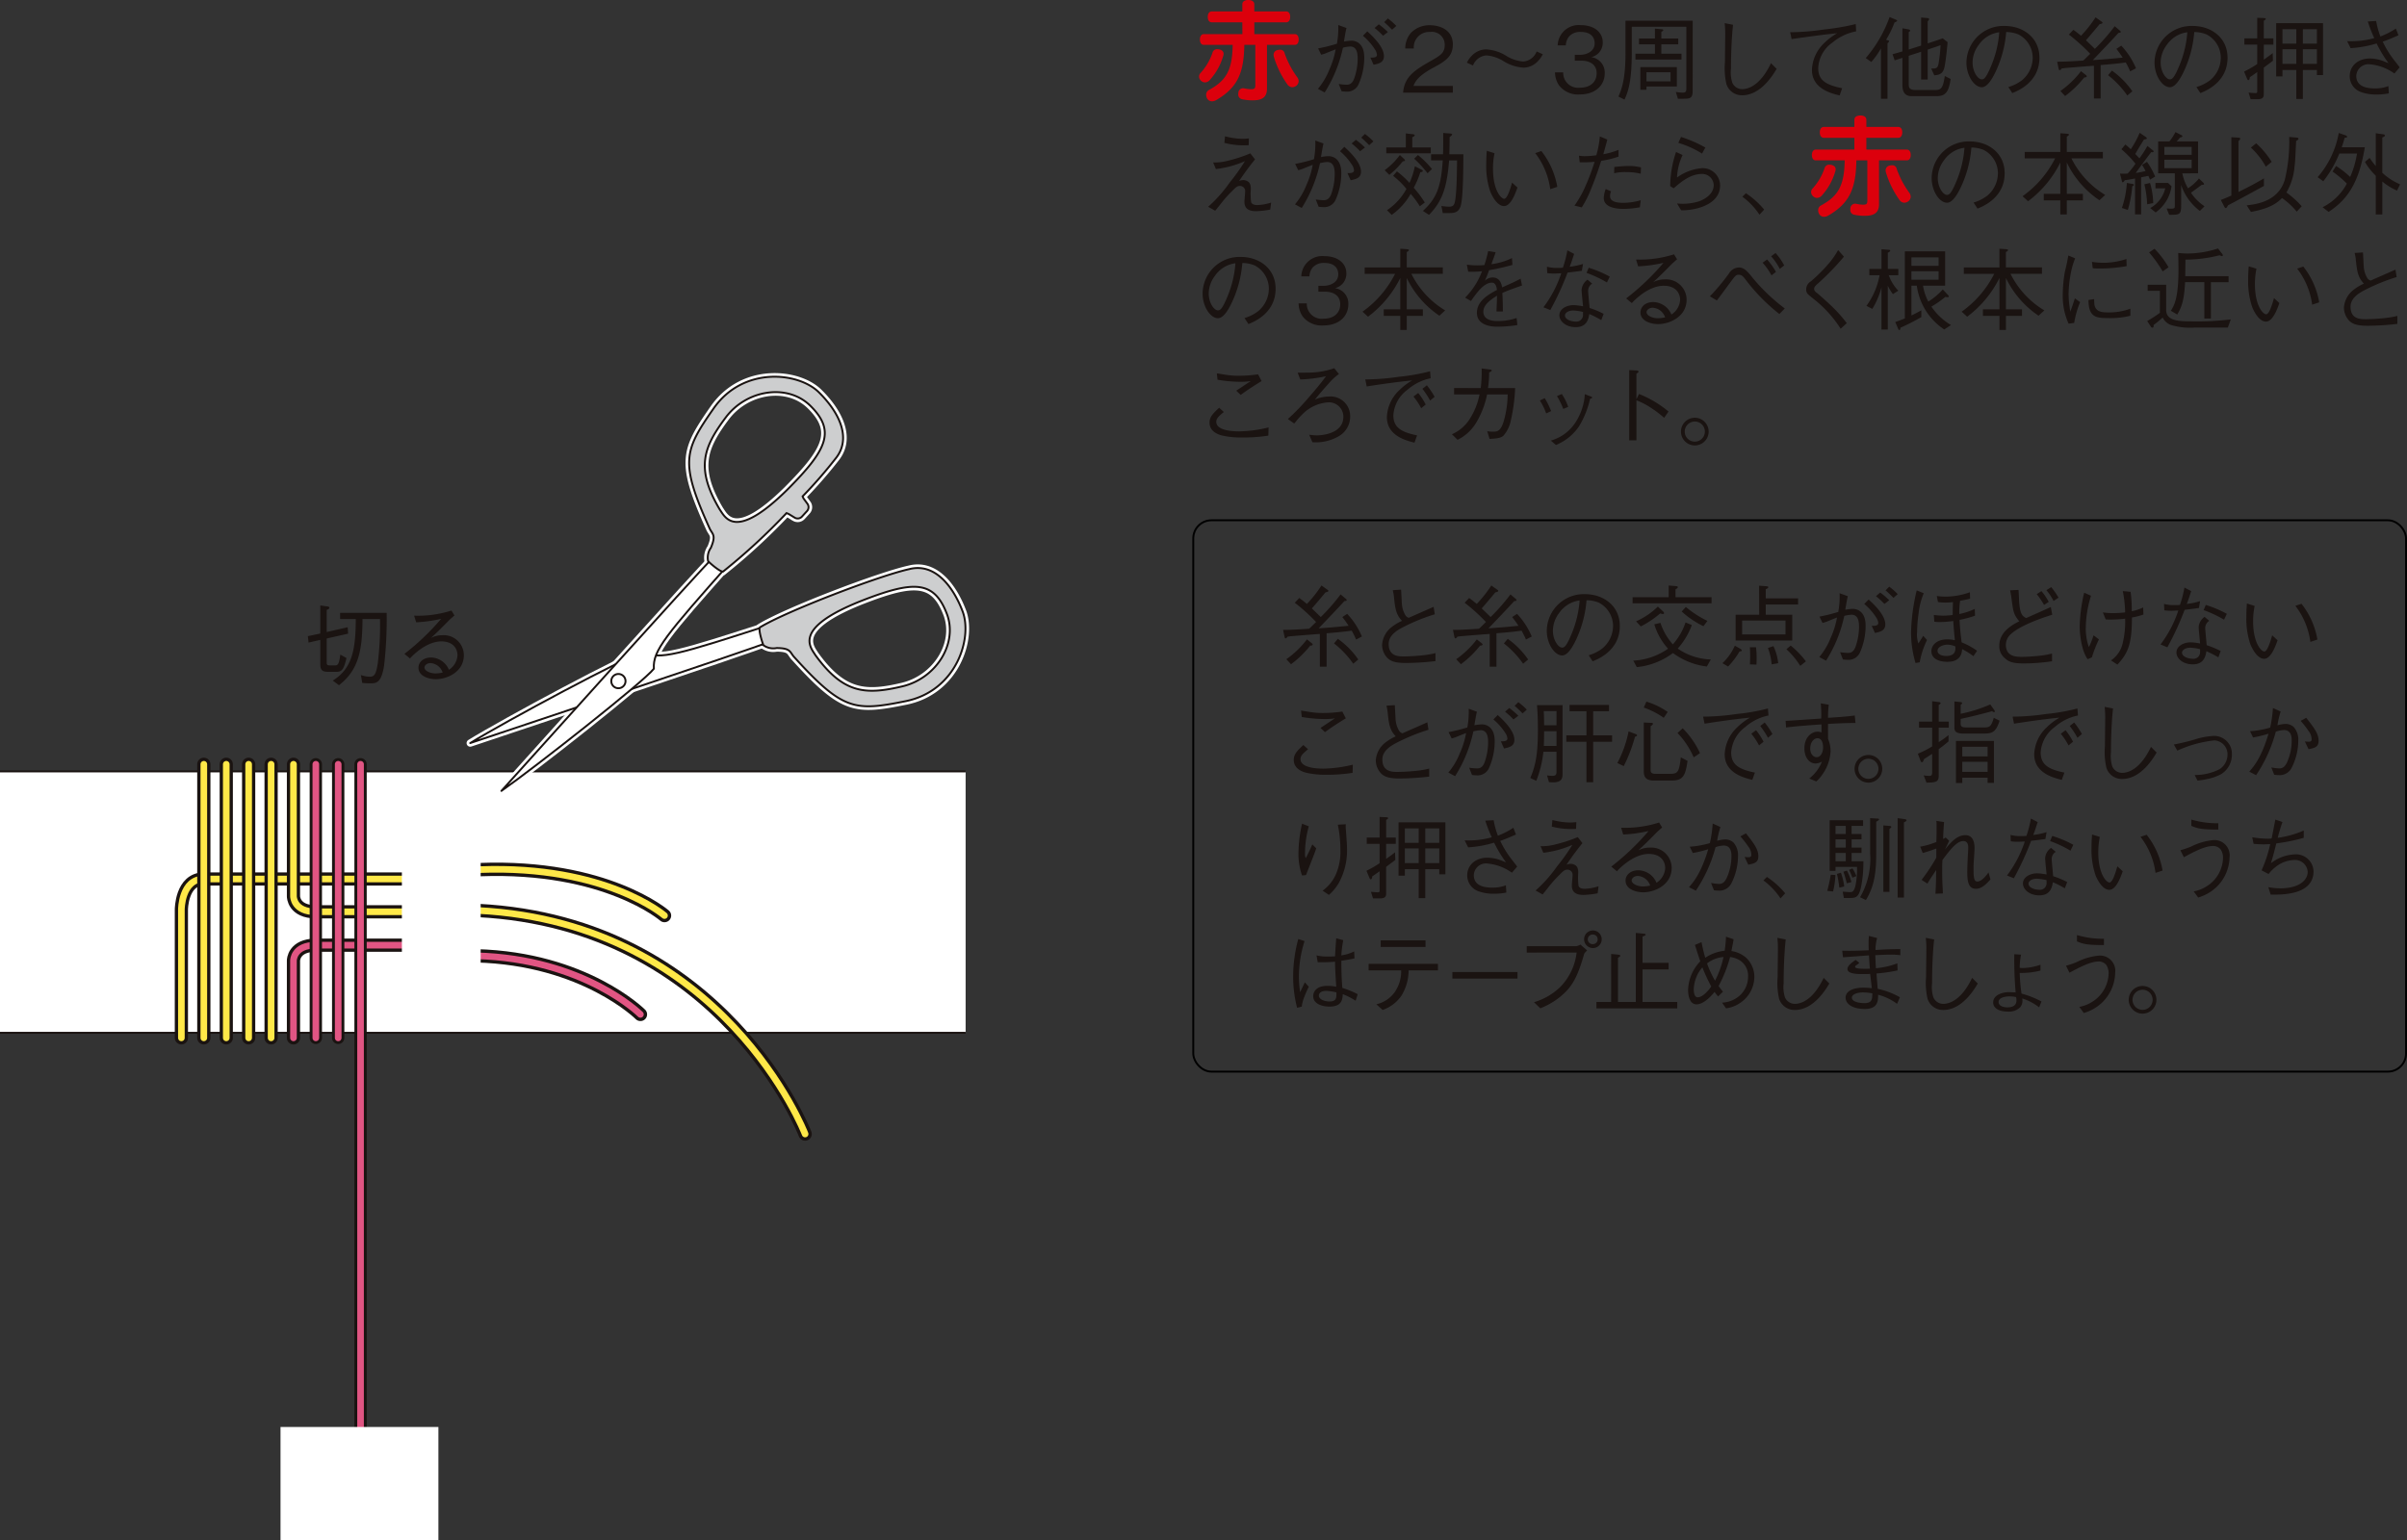 <?xml version="1.0" encoding="UTF-8"?> <svg xmlns="http://www.w3.org/2000/svg" width="376.109" height="240.763" viewBox="0 0 376.109 240.763"><rect x="0" y="0" width="376.109" height="240.763" fill="#333333" stroke="none"/><g id="グループ_14409" data-name="グループ 14409" transform="translate(-844.041 -2008.981)"><g id="グループ_9535" data-name="グループ 9535" transform="translate(844.041 2067.867)"><g id="グループ_9521" data-name="グループ 9521" transform="translate(48.114 35.759)"><g id="グループ_9520" data-name="グループ 9520"><path id="パス_38487" data-name="パス 38487" d="M408.078,456.092c-.759,0-1.3-.1-1.3-1.133V451.1l-1.838.415-.1-1,1.936-.412v-4.383l1.118.152c.1.015.3.041.3.192,0,.167-.179.263-.414.348v3.455l3.276-.746.07,1-3.346.759v3.733c0,.372.07.47.511.47h.816c.485,0,.607-.344.8-1.686l.968.539c-.429,1.714-.663,2.156-1.616,2.156Zm9.069-9.221a63.935,63.935,0,0,1-.4,8.24c-.442,2.778-1.244,2.778-2.2,2.778a11.885,11.885,0,0,1-1.216-.07l-.207-1.229a4.368,4.368,0,0,0,1.314.263c.773,0,1.036-.278,1.325-2.13a49.244,49.244,0,0,0,.346-6.885h-2.737c-.026,4.562-.47,7.894-3.678,10.341l-.966-.72c3.124-1.934,3.565-5,3.594-9.621h-2.447v-.968Z" transform="translate(-404.843 -445.725)" fill="#1a1311"></path><path id="パス_38488" data-name="パス 38488" d="M414.382,446.945a17.27,17.27,0,0,0,5.834-.8l.47.761c-.124.109-.677.592-.772.69-1.259,1.272-1.992,2.019-2.9,2.834a3.742,3.742,0,0,1,1.742-.429,3.145,3.145,0,0,1,3.4,3.111c0,2.626-2.612,3.761-4.368,3.761-1.19,0-2.723-.5-2.723-1.8,0-.831.72-1.59,1.977-1.59a3.088,3.088,0,0,1,2.778,1.919,2.879,2.879,0,0,0,1.34-2.267c0-.94-.594-2.169-2.53-2.169-2.432,0-4.671,2.4-4.892,2.667l-.87-.718a37.5,37.5,0,0,0,5.736-5.475,21.568,21.568,0,0,1-3.9.539Zm2.573,7.411c-.581,0-.955.372-.955.677,0,.581,1,.94,1.7.94a5.326,5.326,0,0,0,1.146-.137A2.157,2.157,0,0,0,416.955,454.356Z" transform="translate(-397.789 -445.357)" fill="#1a1311"></path></g></g><g id="グループ_9534" data-name="グループ 9534"><g id="グループ_9528" data-name="グループ 9528" transform="translate(0 60.571)"><g id="グループ_9527" data-name="グループ 9527"><g id="グループ_9526" data-name="グループ 9526"><g id="グループ_9525" data-name="グループ 9525"><g id="グループ_9524" data-name="グループ 9524"><g id="グループ_9523" data-name="グループ 9523"><g id="グループ_9522" data-name="グループ 9522" transform="translate(0 1.119)"><rect id="長方形_4450" data-name="長方形 4450" width="150.884" height="40.856" fill="#fff"></rect><line id="線_15728" data-name="線 15728" x2="150.884" fill="none" stroke="#1a1311" stroke-width="0.3"></line><line id="線_15729" data-name="線 15729" x1="150.884" transform="translate(0 40.856)" fill="none" stroke="#1a1311" stroke-width="0.3"></line></g><path id="パス_38489" data-name="パス 38489" d="M394.324,493.3V473.249s0-4.781,3.505-4.781h38.3" transform="translate(-365.981 -450.534)" fill="none" stroke="#1a1311" stroke-linecap="round" stroke-linejoin="round" stroke-width="2.064"></path><path id="パス_38490" data-name="パス 38490" d="M394.324,493.3V473.249s0-4.781,3.505-4.781h38.3" transform="translate(-365.981 -450.534)" fill="none" stroke="#ffe848" stroke-linecap="round" stroke-linejoin="round" stroke-width="1.036"></path><path id="パス_38491" data-name="パス 38491" d="M403.642,488.46V476.371s0-2.4,3.5-2.4h20.791" transform="translate(-357.785 -445.692)" fill="none" stroke="#1a1311" stroke-linecap="round" stroke-linejoin="round" stroke-width="2.064"></path><path id="パス_38492" data-name="パス 38492" d="M403.642,488.46V476.371s0-2.4,3.5-2.4h20.791" transform="translate(-357.785 -445.692)" fill="none" stroke="#e15583" stroke-linecap="round" stroke-linejoin="round" stroke-width="1.036"></path><path id="パス_38493" data-name="パス 38493" d="M403.642,458.926v20.656s0,2.406,3.5,2.406h20.791" transform="translate(-357.785 -458.926)" fill="none" stroke="#1a1311" stroke-linecap="round" stroke-linejoin="round" stroke-width="2.064"></path><path id="パス_38494" data-name="パス 38494" d="M403.642,458.926v20.656s0,2.406,3.5,2.406h20.791" transform="translate(-357.785 -458.926)" fill="none" stroke="#ffe848" stroke-linecap="round" stroke-linejoin="round" stroke-width="1.036"></path><line id="線_15730" data-name="線 15730" y2="42.767" transform="translate(31.849 0.001)" fill="none" stroke="#1a1311" stroke-linecap="round" stroke-linejoin="round" stroke-width="2.064"></line><line id="線_15731" data-name="線 15731" y2="42.767" transform="translate(31.849 0.001)" fill="none" stroke="#ffe848" stroke-linecap="round" stroke-linejoin="round" stroke-width="1.036"></line><line id="線_15732" data-name="線 15732" y2="42.767" transform="translate(35.356 0.001)" fill="none" stroke="#1a1311" stroke-linecap="round" stroke-linejoin="round" stroke-width="2.064"></line><line id="線_15733" data-name="線 15733" y2="42.767" transform="translate(35.356 0.001)" fill="none" stroke="#ffe848" stroke-linecap="round" stroke-linejoin="round" stroke-width="1.036"></line><line id="線_15734" data-name="線 15734" y2="42.767" transform="translate(38.853 0.001)" fill="none" stroke="#1a1311" stroke-linecap="round" stroke-linejoin="round" stroke-width="2.064"></line><line id="線_15735" data-name="線 15735" y2="42.767" transform="translate(38.853 0.001)" fill="none" stroke="#ffe848" stroke-linecap="round" stroke-linejoin="round" stroke-width="1.036"></line><line id="線_15736" data-name="線 15736" y2="42.767" transform="translate(42.362 0.001)" fill="none" stroke="#1a1311" stroke-linecap="round" stroke-linejoin="round" stroke-width="2.064"></line><line id="線_15737" data-name="線 15737" y2="42.767" transform="translate(42.362 0.001)" fill="none" stroke="#ffe848" stroke-linecap="round" stroke-linejoin="round" stroke-width="1.036"></line></g></g></g></g><line id="線_15738" data-name="線 15738" y2="42.767" transform="translate(49.35 0.001)" fill="none" stroke="#1a1311" stroke-linecap="round" stroke-linejoin="round" stroke-width="1.924"></line><line id="線_15739" data-name="線 15739" y1="42.767" transform="translate(49.35 0.001)" fill="none" stroke="#e15583" stroke-linecap="round" stroke-linejoin="round" stroke-width="1.037"></line><line id="線_15740" data-name="線 15740" y2="42.767" transform="translate(52.845 0.001)" fill="none" stroke="#1a1311" stroke-linecap="round" stroke-linejoin="round" stroke-width="1.924"></line><line id="線_15741" data-name="線 15741" y1="42.767" transform="translate(52.845 0.001)" fill="none" stroke="#e15583" stroke-linecap="round" stroke-linejoin="round" stroke-width="1.037"></line><line id="線_15742" data-name="線 15742" y2="115.825" transform="translate(56.339 0.001)" fill="none" stroke="#1a1311" stroke-linecap="round" stroke-linejoin="round" stroke-width="1.924"></line><line id="線_15743" data-name="線 15743" y1="115.825" transform="translate(56.339 0.001)" fill="none" stroke="#e15583" stroke-linecap="round" stroke-linejoin="round" stroke-width="1.037"></line><rect id="長方形_4451" data-name="長方形 4451" width="24.67" height="17.72" transform="translate(43.833 103.587)" fill="#fff"></rect></g></g><path id="パス_38495" data-name="パス 38495" d="M470.087,506.025s-12.659-32.959-51.093-34.938" transform="translate(-344.283 -387.659)" fill="none" stroke="#1a1311" stroke-linecap="round" stroke-linejoin="round" stroke-width="2.087"></path><path id="パス_38496" data-name="パス 38496" d="M470.087,506.025s-12.659-32.959-51.093-34.938" transform="translate(-344.283 -387.659)" fill="none" stroke="#ffe848" stroke-linecap="round" stroke-linejoin="round" stroke-width="1.036"></path><path id="パス_38497" data-name="パス 38497" d="M447.991,474.893s-9.114-7.922-28.856-7.182" transform="translate(-344.159 -390.672)" fill="none" stroke="#1a1311" stroke-linecap="round" stroke-linejoin="round" stroke-width="2.087"></path><path id="パス_38498" data-name="パス 38498" d="M447.991,474.893s-9.114-7.922-28.856-7.182" transform="translate(-344.159 -390.672)" fill="none" stroke="#ffe848" stroke-linecap="round" stroke-linejoin="round" stroke-width="1.036"></path><path id="パス_38499" data-name="パス 38499" d="M444.505,484.014s-8.719-8.719-25.685-9.159" transform="translate(-344.436 -384.345)" fill="none" stroke="#1a1311" stroke-linecap="round" stroke-linejoin="round" stroke-width="2.087"></path><path id="パス_38500" data-name="パス 38500" d="M444.505,484.014s-8.719-8.719-25.685-9.159" transform="translate(-344.436 -384.345)" fill="none" stroke="#e15583" stroke-linecap="round" stroke-linejoin="round" stroke-width="1.036"></path><rect id="長方形_4452" data-name="長方形 4452" width="12.309" height="18.965" transform="translate(62.797 73.949)" fill="#fff"></rect><g id="グループ_9533" data-name="グループ 9533" transform="translate(73.474)"><g id="グループ_9530" data-name="グループ 9530"><g id="グループ_9529" data-name="グループ 9529" transform="translate(0 29.901)"><path id="パス_38501" data-name="パス 38501" d="M418.336,465.857c5.328-3.289,24.62-13.649,27.024-14.224,2.524,1.312,5.565.357,20.079-4.351l-.585,2.827C463.692,450.72,418.336,465.857,418.336,465.857Z" transform="translate(-418.336 -438.497)" fill="#fff" stroke="#fff" stroke-linejoin="round" stroke-width="1.134"></path><path id="パス_38502" data-name="パス 38502" d="M442.472,451.872c-.32.237.338,2.4.543,2.812a2.622,2.622,0,0,0,2.052.427c2.141.019,2.054.577,2.645,1.306,7.7,8.516,9.574,8.6,17.51,7s10.5-9.873,8.892-14.057-4.494-7.567-8.328-6.578C461.217,443.77,446.62,449.331,442.472,451.872Zm15.634-4.056c8.448-3.332,11.6-3.312,13.621,2.122,1.609,4.624-1.818,9.93-7,11.161-5.71,1.349-9.2,1.2-13.6-4.87C450.332,454.943,447.547,452.06,458.106,447.816Z" transform="translate(-397.184 -442.608)" fill="#cdcecf" stroke="#fff" stroke-width="1.134"></path></g><path id="パス_38503" data-name="パス 38503" d="M420.928,478.163c5.139-3.575,22.336-17.13,23.827-19.1-.2-2.84,1.887-5.248,12-16.679l-2.829-.592C452.9,442.609,420.928,478.163,420.928,478.163Z" transform="translate(-416.056 -413.426)" fill="#fff" stroke="#fff" stroke-linejoin="round" stroke-width="1.134"></path><path id="パス_38504" data-name="パス 38504" d="M430.655,451.549a1.113,1.113,0,1,1-.46,1.509A1.115,1.115,0,0,1,430.655,451.549Z" transform="translate(-408.021 -404.958)" fill="#fff" stroke="#fff" stroke-linejoin="round" stroke-width="1.134"></path><path id="パス_38505" data-name="パス 38505" d="M440.351,431.668c-4.627,6.633-5.31,8.388-.569,18.84.432.834.981.981.141,2.945a2.655,2.655,0,0,0-.428,2.058c.3.353,2.019,1.816,2.368,1.618a95.924,95.924,0,0,0,9.89-9.118,2.527,2.527,0,0,1,.543.263l.763.468a.9.9,0,0,0,1.084-.162l.831-.908a.9.9,0,0,0,.066-1.092l-.532-.724a1.623,1.623,0,0,1-.242-.462,72.445,72.445,0,0,0,5.234-6.014c2.432-3.124.483-7.125-2.71-10.266S444.979,425.026,440.351,431.668Zm14.953-.6c4.178,4.022,2.936,6.919-3.49,13.346-8.1,7.982-9.631,4.28-10.5,3.034-3.815-6.46-2.556-9.711.962-14.41C445.475,428.781,451.7,427.753,455.3,431.071Z" transform="translate(-402.327 -426.699)" fill="#cdcecf" stroke="#fff" stroke-width="1.134"></path></g><g id="グループ_9532" data-name="グループ 9532"><g id="グループ_9531" data-name="グループ 9531" transform="translate(0 29.901)"><path id="パス_38506" data-name="パス 38506" d="M418.336,465.856c5.328-3.287,24.62-13.647,27.024-14.222,2.524,1.312,5.565.357,20.079-4.353l-.585,2.829C463.692,450.721,418.336,465.856,418.336,465.856Z" transform="translate(-418.336 -438.498)" fill="#fff" stroke="#1a1311" stroke-linejoin="round" stroke-width="0.3"></path><path id="パス_38507" data-name="パス 38507" d="M442.472,451.872c-.32.235.338,2.4.543,2.812a2.622,2.622,0,0,0,2.052.427c2.141.019,2.054.577,2.645,1.306,7.7,8.516,9.574,8.6,17.51,7s10.5-9.875,8.892-14.061-4.494-7.565-8.328-6.576C461.217,443.772,446.62,449.331,442.472,451.872Zm15.634-4.056c8.448-3.332,11.6-3.312,13.621,2.122,1.609,4.625-1.818,9.93-7,11.161-5.71,1.349-9.2,1.2-13.6-4.868C450.332,454.942,447.547,452.06,458.106,447.816Z" transform="translate(-397.184 -442.608)" fill="#cdcecf" stroke="#1a1311" stroke-width="0.3"></path></g><path id="パス_38508" data-name="パス 38508" d="M420.928,478.163c5.139-3.577,22.336-17.13,23.827-19.1-.2-2.84,1.887-5.248,12-16.679l-2.829-.592C452.9,442.61,420.928,478.163,420.928,478.163Z" transform="translate(-416.056 -413.426)" fill="#fff" stroke="#1a1311" stroke-linejoin="round" stroke-width="0.3"></path><path id="パス_38509" data-name="パス 38509" d="M430.655,451.549a1.113,1.113,0,1,1-.46,1.509A1.115,1.115,0,0,1,430.655,451.549Z" transform="translate(-408.021 -404.958)" fill="#fff" stroke="#1a1311" stroke-linejoin="round" stroke-width="0.3"></path><path id="パス_38510" data-name="パス 38510" d="M440.351,431.668c-4.627,6.633-5.31,8.388-.569,18.84.432.834.981.981.141,2.945a2.655,2.655,0,0,0-.428,2.058c.3.353,2.019,1.816,2.368,1.62a96.2,96.2,0,0,0,9.89-9.119,2.46,2.46,0,0,1,.543.265l.763.466a.9.9,0,0,0,1.084-.162l.831-.908a.9.9,0,0,0,.066-1.092l-.532-.724a1.623,1.623,0,0,1-.242-.462,72.445,72.445,0,0,0,5.234-6.014c2.432-3.124.483-7.125-2.71-10.266S444.979,425.026,440.351,431.668Zm14.953-.6c4.178,4.02,2.936,6.915-3.49,13.343-8.1,7.984-9.631,4.282-10.5,3.035-3.815-6.46-2.556-9.711.962-14.41C445.475,428.781,451.7,427.753,455.3,431.072Z" transform="translate(-402.327 -426.699)" fill="#cdcecf" stroke="#1a1311" stroke-width="0.3"></path></g></g></g></g><g id="グループ_9539" data-name="グループ 9539" transform="translate(554.406 1584.856)"><g id="グループ_9537" data-name="グループ 9537" transform="translate(476.996 424.125)"><path id="パス_38511" data-name="パス 38511" d="M480.4,432.534a.934.934,0,0,1-.053.309,9.546,9.546,0,0,1-2.164,3.851.99.99,0,0,1-.69.31.889.889,0,0,1-.636-.275.859.859,0,0,1-.292-.636.8.8,0,0,1,.241-.567,9.058,9.058,0,0,0,1.859-3.163.726.726,0,0,1,.757-.55,2.386,2.386,0,0,1,.327.034C480.193,431.967,480.4,432.208,480.4,432.534Zm2.923-4.919h-4.763c-.414,0-.636-.344-.636-.86,0-.5.222-.843.636-.843h4.763v-1.119c0-.413.346-.669.928-.669.6,0,.946.256.946.669v1.119h4.971c.415,0,.636.344.636.843,0,.516-.222.86-.636.86H485.2v1.842h6.312c.4,0,.619.342.619.841,0,.518-.224.842-.619.842h-4.333v6.81c0,1.289-.636,1.857-2.218,1.857a7.1,7.1,0,0,1-1.67-.172.735.735,0,0,1-.6-.791,1.216,1.216,0,0,1,.017-.241.743.743,0,0,1,.724-.688.7.7,0,0,1,.187.017,5.156,5.156,0,0,0,1.032.138c.567,0,.707-.12.707-.636V431.14h-1.721c-.069,4.386-1.049,6.69-4.4,8.633a1.291,1.291,0,0,1-.651.189.856.856,0,0,1-.741-.413,1.159,1.159,0,0,1-.172-.583.841.841,0,0,1,.432-.776c2.854-1.53,3.645-3.3,3.714-7.051h-4.5c-.4,0-.621-.325-.621-.842,0-.5.225-.841.621-.841h6.018Zm4.885,5.074a.754.754,0,0,1,.636-.741,1.622,1.622,0,0,1,.378-.05.7.7,0,0,1,.722.585,14.42,14.42,0,0,0,1.96,3.712,1.148,1.148,0,0,1,.224.621.952.952,0,0,1-.428.756,1.068,1.068,0,0,1-.567.189,1,1,0,0,1-.774-.447,14.907,14.907,0,0,1-2.117-4.335A1.863,1.863,0,0,1,488.209,432.689Z" transform="translate(-476.565 -424.125)" fill="#dc000c"></path><path id="パス_38512" data-name="パス 38512" d="M486.316,430.317a26.71,26.71,0,0,0,2.936-.732,13.375,13.375,0,0,0,.212-2.925l1.28.466c-.143.6-.212,1.039-.394,2.12a6.835,6.835,0,0,1,1.165-.139c.816,0,2.01.5,2.01,2.613a10.25,10.25,0,0,1-.915,4.27,1.948,1.948,0,0,1-1.866,1.081c-.155,0-.325-.013-.76-.055l-.449-1.139a10.505,10.505,0,0,0,1.165.113c.352,0,.885,0,1.249-.955a9.552,9.552,0,0,0,.55-3.091c0-.787-.084-1.926-1.183-1.926a5.717,5.717,0,0,0-1.121.183,21.514,21.514,0,0,1-2.854,7l-1.053-.562a11.06,11.06,0,0,0,1.8-3.051,13.216,13.216,0,0,0,.97-3.131c-.212.084-1.139.449-1.335.533a5.077,5.077,0,0,1-.928.31ZM494,427.647c.757.7,2.6,2.388,2.6,3.876,0,1.014-.829,1.183-1.616,1.349l-.5-1.121c.393.011,1.026.027,1.026-.437a1.846,1.846,0,0,0-.353-.9,9.453,9.453,0,0,0-1.84-2.078Zm2.459.688a10.811,10.811,0,0,0-1.322-1.207l.661-.577a11.528,11.528,0,0,1,1.417,1.209Zm.756-2.7a10.126,10.126,0,0,1,1.322,1.167l-.661.588c-.407-.42-.856-.856-1.236-1.179Z" transform="translate(-467.713 -422.749)" fill="#1a1311"></path><path id="パス_38513" data-name="パス 38513" d="M493.253,436.725c.212-2.443,1.716-3.469,4.287-4.929,1.53-.871,2.22-1.253,2.22-2.545a2.005,2.005,0,0,0-2.277-2.01,2.406,2.406,0,0,0-2.558,2.585h-1.333a3.748,3.748,0,0,1,.913-2.472,4.033,4.033,0,0,1,2.952-1.165c1.46,0,3.569.674,3.569,2.992,0,1.813-1.055,2.585-2.936,3.582-2.587,1.377-2.936,2.264-3.219,2.908h6.155v1.055Z" transform="translate(-461.373 -422.246)" fill="#1a1311"></path><path id="パス_38514" data-name="パス 38514" d="M510.33,428.925a4.2,4.2,0,0,1-.816,1.139,3.112,3.112,0,0,1-2.163.955,6.644,6.644,0,0,1-3.133-1,5.852,5.852,0,0,0-2.726-.913,2.456,2.456,0,0,0-2.065,1.574l-.957-.437a4.251,4.251,0,0,1,.816-1.137,3.153,3.153,0,0,1,2.164-.942,6.63,6.63,0,0,1,3.133.984,5.846,5.846,0,0,0,2.726.913,2.46,2.46,0,0,0,2.065-1.572Z" transform="translate(-456.623 -420.445)" fill="#1a1311"></path><path id="パス_38515" data-name="パス 38515" d="M509.557,437.007a3.753,3.753,0,0,1-3.23-1.393,3.685,3.685,0,0,1-.648-2.052h1.28a2.331,2.331,0,0,0,2.627,2.39c1.727,0,2.6-1,2.6-2.247,0-1.492-1.236-1.97-2.331-1.97H508.77v-.926h.915c.785,0,2.189-.436,2.189-1.8,0-.787-.449-1.771-2.161-1.771a2.319,2.319,0,0,0-1.828.7,2.4,2.4,0,0,0-.52,1.4H506.1a3.279,3.279,0,0,1,3.624-3.16c2.054,0,3.414,1.095,3.414,2.682a2.3,2.3,0,0,1-1.782,2.319,2.429,2.429,0,0,1,2.094,2.527C513.45,435.544,512.029,437.007,509.557,437.007Z" transform="translate(-450.061 -422.246)" fill="#1a1311"></path><path id="パス_38516" data-name="パス 38516" d="M522.469,436.806c0,.7-.183.986-.437,1.083-.266.126-.449.126-1.868.126l-.323-1.066a6.985,6.985,0,0,0,1.055.111c.436,0,.588-.111.588-.661v-9.636h-8.528V430.7c0,4.115-.434,5.97-1.137,7.447l-.955-.478c.856-1.786,1.11-3.947,1.11-6.969v-4.875h10.5Zm-5.9-9.749,1.1.1c.071,0,.2.031.2.141,0,.084-.084.141-.294.268V428.6h2.64v.913h-2.64v1.461h3.146v.913h-7.194v-.913h3.049v-1.461h-2.487V428.6h2.487Zm-1.318,9.047v.506h-.957v-3.54H520V436.1Zm3.763-2.233h-3.763V435.3h3.763Z" transform="translate(-445.341 -422.581)" fill="#1a1311"></path><path id="パス_38517" data-name="パス 38517" d="M520.866,426.273c-.325,2.852-.325,6.533-.325,6.856a5.28,5.28,0,0,0,.21,2.206,1.682,1.682,0,0,0,1.547,1c.9,0,2.808-.518,4.495-4.058l.885.883c-.506.844-2.43,4.13-5.38,4.13a2.512,2.512,0,0,1-2.474-1.771,11.014,11.014,0,0,1-.224-3.4c0-.661.04-3.526.04-4.119a15.611,15.611,0,0,0-.084-1.981Z" transform="translate(-437.427 -422.401)" fill="#1a1311"></path><path id="パス_38518" data-name="パス 38518" d="M524.915,427.371a37.481,37.481,0,0,0,5.338-.434,35.667,35.667,0,0,0,4.906-.844l.069,1.139a8.084,8.084,0,0,0-3.708,1.756,5.153,5.153,0,0,0-2.222,3.975c0,1.8,1.013,2.613,3.739,3.162l-.394,1.123c-1.362-.323-4.327-1.068-4.327-4a6.08,6.08,0,0,1,1.966-4.23,9.547,9.547,0,0,1,1.981-1.49c-2.065.2-4.791.577-7.122.913Z" transform="translate(-432.55 -422.333)" fill="#1a1311"></path><path id="パス_38519" data-name="パス 38519" d="M535.592,426.377a15.91,15.91,0,0,1-1.322,2.7l.3.084c.1.029.18.057.18.128s-.168.266-.252.35v8.654H533.47v-7.865a13.08,13.08,0,0,1-1.5,2.12l-.871-.619a20.168,20.168,0,0,0,3.723-6.407l.928.38c.1.042.254.126.254.212C536,426.18,535.957,426.2,535.592,426.377Zm6.575,11.506h-3.92c-1.181,0-1.419-.886-1.419-1.729V431.9c-.35.115-.407.126-1.209.394l-.334-.955c.279-.084.5-.139,1.544-.449v-3.611l.955.168c.141.029.254.113.254.195s-.071.128-.225.239v2.713c.239-.071,1.293-.405,1.519-.478.139-.042.181-.055.42-.139V425.59l.942.084c.309.029.309.155.309.168,0,.086-.113.21-.225.353v3.441c1.1-.35,1.855-.617,2.346-.787l.76.59c-.073,1.041-.312,3.062-.466,3.823-.239,1.194-.856,1.293-1.614,1.362l-.478-1.053c.743.013,1.039-.015,1.165-.871a23.221,23.221,0,0,0,.294-2.781c-.659.239-.955.336-2.008.688v4.677h-1.026v-4.34c-.21.071-1.673.548-1.939.632v4.44c0,.588.155.913,1.165.913h2.9c.927,0,1.278-.155,1.572-2.191l.915.462C544.064,437.235,543.571,437.883,542.167,437.883Z" transform="translate(-426.924 -422.856)" fill="#1a1311"></path><path id="パス_38520" data-name="パス 38520" d="M545.879,435.8a6.625,6.625,0,0,0,2.149-1.081,4.607,4.607,0,0,0,1.658-3.5,4.108,4.108,0,0,0-2.22-3.639,4.942,4.942,0,0,0-1.924-.378,17.8,17.8,0,0,1-1.629,6.153c-.592,1.249-1.349,2.472-2.18,2.472-1.179,0-2.4-1.811-2.4-3.847a5.785,5.785,0,0,1,5.941-5.733c2.952,0,5.466,1.853,5.466,4.973,0,3.821-3.4,5.185-4.243,5.521Zm-4.623-6.6a4.618,4.618,0,0,0-.967,2.755c0,1.5.856,2.638,1.417,2.638.294,0,.632,0,1.546-2.247a16.555,16.555,0,0,0,1.207-5.114A4.6,4.6,0,0,0,541.256,429.2Z" transform="translate(-419.423 -422.192)" fill="#1a1311"></path><path id="パス_38521" data-name="パス 38521" d="M558.161,433.986a13.216,13.216,0,0,0-.688-1.391c-1.169.182-2.614.294-3.922.407v5.227H552.5v-5.116c-.657.044-3.511.267-4.1.323-.378.029-.617.059-.94.1-.044.055-.17.267-.309.267-.1,0-.128-.069-.168-.239l-.227-1.083c.535,0,1.477,0,4.062-.181.267-.224.3-.268,1.1-1.055a29.321,29.321,0,0,0-3.33-3.005l.7-.745c.449.323.646.478,1.194.927a19.756,19.756,0,0,0,2.275-2.879l.97.688c.069.055.113.1.113.155,0,.124-.2.183-.451.224-1.532,1.842-1.9,2.249-2.136,2.516.294.281.592.564,1.393,1.349a30.88,30.88,0,0,0,3.1-3.542l.814.688c.141.128.141.17.141.2,0,.126-.252.155-.365.155-.843.94-3.177,3.387-4.018,4.258,1.712-.115,2.877-.212,4.677-.394a16.387,16.387,0,0,0-.984-1.364l.76-.506a11.783,11.783,0,0,1,2.3,3.542Zm-10.9,3.074a14.637,14.637,0,0,0,3.219-3.1l.732.577c.139.111.166.168.166.224,0,.141-.21.168-.394.182a15.752,15.752,0,0,1-2.992,2.9Zm8.052-3.187a12.89,12.89,0,0,1,3.188,3.23l-.785.661a14.713,14.713,0,0,0-3.007-3.175Z" transform="translate(-412.671 -422.835)" fill="#1a1311"></path><path id="パス_38522" data-name="パス 38522" d="M561.264,435.8a6.642,6.642,0,0,0,2.149-1.081,4.613,4.613,0,0,0,1.658-3.5,4.107,4.107,0,0,0-2.22-3.639,4.951,4.951,0,0,0-1.926-.378,17.756,17.756,0,0,1-1.628,6.153c-.592,1.249-1.349,2.472-2.18,2.472-1.179,0-2.4-1.811-2.4-3.847a5.787,5.787,0,0,1,5.943-5.733c2.951,0,5.466,1.853,5.466,4.973,0,3.821-3.4,5.185-4.245,5.521Zm-4.623-6.6a4.619,4.619,0,0,0-.969,2.755c0,1.5.858,2.638,1.417,2.638.3,0,.634,0,1.547-2.247a16.555,16.555,0,0,0,1.207-5.114A4.593,4.593,0,0,0,556.641,429.2Z" transform="translate(-405.419 -422.192)" fill="#1a1311"></path><path id="パス_38523" data-name="パス 38523" d="M565.12,429.779v2.346c.309-.21,1.095-.772,1.391-1.026l.042,1.194c-.351.269-.73.548-1.433,1.083v4.117c0,.5-.128.814-.984.814h-1.068l-.323-1.026c.52.044.927.071,1.053.071.268,0,.3-.071.3-.294v-2.994c-.548.394-.745.535-1.152.8-.027.239-.071.462-.239.462-.1,0-.141-.1-.2-.224l-.464-1.11a17.389,17.389,0,0,0,2.052-1.181v-3.036h-2.01V428.8h2.01v-3.217l1.052.042c.029,0,.283.015.283.139,0,.1-.155.183-.309.283V428.8h1.5v.984Zm8.3,4.762v-.8h-2.193v4.524H570.2v-4.524H568.04v1.011h-.984V426.42h7.322v8.121Zm-3.219-7.179H568.04v2.262H570.2Zm0,3.133H568.04v2.291H570.2Zm3.219-3.133h-2.193v2.262h2.193Zm0,3.133h-2.193v2.291h2.193Z" transform="translate(-398.751 -422.802)" fill="#1a1311"></path><path id="パス_38524" data-name="パス 38524" d="M575.007,425.843a12.611,12.611,0,0,0,.661,2.417,11.917,11.917,0,0,0,2.417-1.236l.407,1.053c-1.152.506-1.559.676-2.459,1a15.668,15.668,0,0,0,2.01,3.175c.449.588.506.646.632.843l-.816.955a7.793,7.793,0,0,0-3.792-1.433,1.9,1.9,0,0,0-2.165,1.813c0,1.9,2.122,1.95,2.965,1.95a5.51,5.51,0,0,0,2.05-.365l.071,1.139a10.032,10.032,0,0,1-2.052.181,6.8,6.8,0,0,1-2.233-.365,2.615,2.615,0,0,1-1.826-2.514c0-1.559,1.249-2.753,3.175-2.753a6.173,6.173,0,0,1,2.08.409c.546.224.562.224.814.323a19.19,19.19,0,0,1-1.868-3.079,17.726,17.726,0,0,1-4.061.732l-.546-1.095a13.394,13.394,0,0,0,4.243-.478,20.177,20.177,0,0,1-1.011-2.6Z" transform="translate(-391.078 -422.561)" fill="#1a1311"></path><path id="パス_38525" data-name="パス 38525" d="M478.085,439.366a8.159,8.159,0,0,0,2.459-.31,22.3,22.3,0,0,0,3.358-1.11l.73.942c-.7.856-1.6,2.036-2.487,3.374a1.975,1.975,0,0,1,.648-.143,1.4,1.4,0,0,1,.73.227c.449.279.449.9.449,1.205a9.331,9.331,0,0,0,.057,2.038c.155.394.674.436.942.436a7.7,7.7,0,0,0,2.176-.393l-.14,1.1a14.071,14.071,0,0,1-2.191.25c-1.11,0-1.84-.35-1.84-1.475,0-.252.111-1.349.111-1.572a.8.8,0,0,0-.814-.9c-.407,0-.619.183-1.223.8a18.966,18.966,0,0,0-1.729,1.939c-.268.336-.294.38-.913,1.137l-1.1-.617a21.888,21.888,0,0,0,3.358-3.779,32.333,32.333,0,0,0,2.39-3.358,15.51,15.51,0,0,1-4.539,1.236Zm1.855-4.088a11.68,11.68,0,0,0,2.781.392,7.713,7.713,0,0,0,.955-.069l-.04,1.068c-.422.015-.606.015-.76.015a11.659,11.659,0,0,1-3.036-.38Z" transform="translate(-475.886 -413.972)" fill="#1a1311"></path><path id="パス_38526" data-name="パス 38526" d="M484.438,439.765a25.846,25.846,0,0,0,2.936-.732,13.336,13.336,0,0,0,.212-2.921l1.278.462c-.141.606-.21,1.039-.392,2.122a6.638,6.638,0,0,1,1.165-.141c.816,0,2.01.506,2.01,2.615a10.25,10.25,0,0,1-.915,4.27,1.947,1.947,0,0,1-1.868,1.081c-.153,0-.323-.013-.758-.055l-.449-1.139a10.517,10.517,0,0,0,1.165.113c.352,0,.885,0,1.251-.955a9.647,9.647,0,0,0,.548-3.091c0-.785-.084-1.926-1.182-1.926a5.578,5.578,0,0,0-1.121.183,21.53,21.53,0,0,1-2.854,7l-1.053-.562a11.027,11.027,0,0,0,1.8-3.051,13.19,13.19,0,0,0,.97-3.133c-.21.084-1.138.451-1.335.535a5.231,5.231,0,0,1-.928.309Zm7.687-2.669c.756.7,2.6,2.388,2.6,3.876,0,1.012-.829,1.181-1.616,1.349l-.5-1.123c.394.013,1.026.029,1.026-.436a1.847,1.847,0,0,0-.353-.9,9.412,9.412,0,0,0-1.84-2.078Zm2.459.688a10.828,10.828,0,0,0-1.322-1.209l.661-.575a11.669,11.669,0,0,1,1.417,1.207Zm.757-2.7a10.087,10.087,0,0,1,1.322,1.165l-.661.59c-.407-.422-.856-.856-1.234-1.181Z" transform="translate(-469.422 -414.146)" fill="#1a1311"></path><path id="パス_38527" data-name="パス 38527" d="M494.583,439.43a12.878,12.878,0,0,1-2.109,2.122l-.728-.73a10.932,10.932,0,0,0,2.375-2.375l.688.646c.1.1.113.155.113.181C494.921,439.346,494.85,439.43,494.583,439.43ZM492,438.181v-.913h3.051v-2.191l1.139.124c.084.015.252.044.252.157s-.183.225-.38.321v1.589h2.894v.913Zm5.244,8.276a15.915,15.915,0,0,0-1.435-1.939,10.072,10.072,0,0,1-2.965,3.288l-.73-.732a9.455,9.455,0,0,0,3.034-3.33,12.536,12.536,0,0,0-2.078-2.036l.59-.7a13.207,13.207,0,0,1,1.966,1.8,12.319,12.319,0,0,0,.842-2.6l1.07.548c.069.027.168.1.168.182,0,.113-.155.157-.394.212a12.9,12.9,0,0,1-1.026,2.415,16.316,16.316,0,0,1,1.729,2.306Zm1.205-5.156a17.494,17.494,0,0,0-2.092-2.277l.588-.575a14.5,14.5,0,0,1,2.193,2.191Zm5.2,5.03c-.338,1.181-1.11,1.194-1.968,1.194h-.856l-.212-1.11a8.325,8.325,0,0,0,1.167.111c.772,0,.913-.294,1.053-1.473.183-1.658.2-3.807.225-5.762h-1.236c-.365,4.2-1,6.308-3.146,8.514l-.955-.619c2.134-1.952,2.837-3.75,3.1-7.9H499v-.955h1.868c.029-1.165.029-1.771.029-3.33l1.053.084c.225.015.336.029.336.155s-.266.309-.394.407c0,.787,0,1.49-.04,2.684h2.191C504.039,440.485,504.012,445.024,503.646,446.331Z" transform="translate(-462.745 -414.219)" fill="#1a1311"></path><path id="パス_38528" data-name="パス 38528" d="M501.348,436.84a11.952,11.952,0,0,0-.239,2.39c0,3.427,1.278,4.736,1.756,4.736.506,0,1.013-1.771,1.225-2.529l.841.772c-.323.913-1.024,2.894-2.094,2.894-1.249,0-2.105-2.136-2.164-2.29a12.463,12.463,0,0,1-.617-4.325c0-.97.055-1.631.084-2.025Zm7.32-.336a12.425,12.425,0,0,1,2.487,5.592l-1.1.367a11.745,11.745,0,0,0-2.346-5.635Z" transform="translate(-455.181 -412.894)" fill="#1a1311"></path><path id="パス_38529" data-name="パス 38529" d="M512.4,435.771c-.183.73-.254.969-.621,2.3a12.491,12.491,0,0,0,2.375-.688v1.055a14.553,14.553,0,0,1-2.711.659c-.352,1.095-.787,2.445-1.49,4.172a16.953,16.953,0,0,1-1.544,3.106l-1.139-.283a15.989,15.989,0,0,0,1.756-3.131,34.9,34.9,0,0,0,1.391-3.712,19.687,19.687,0,0,1-2.331.071l-.115-1.026a4.931,4.931,0,0,0,1,.071,12.485,12.485,0,0,0,1.714-.14,14.766,14.766,0,0,0,.548-2.936Zm.588,8.092a1.779,1.779,0,0,0-.155.774c0,.758.842,1.026,2.065,1.026a9.882,9.882,0,0,0,2.726-.409l-.139,1.1a13.793,13.793,0,0,1-2.627.252c-.76,0-3.009-.113-3.009-1.7a4.459,4.459,0,0,1,.3-1.4Zm.506-3.807c.6-.071,1.643-.155,2.235-.155a7.872,7.872,0,0,1,1.937.224l-.042.986a9.382,9.382,0,0,0-2.3-.254,6.781,6.781,0,0,0-1.855.183Z" transform="translate(-448.61 -413.958)" fill="#1a1311"></path><path id="パス_38530" data-name="パス 38530" d="M517.04,438.154a9.077,9.077,0,0,0-.871,3.513,7.713,7.713,0,0,1,3.962-1.461,2.721,2.721,0,0,1,2.768,2.7c0,2.472-2.529,3.3-3.5,3.568a9.714,9.714,0,0,1-2.583.323l-.648-1.068a8.592,8.592,0,0,0,3.4-.323c.533-.183,2.333-.942,2.333-2.558a1.793,1.793,0,0,0-1.91-1.729c-1.771,0-3.358,1.377-4.342,2.235l-.548-.336a17.146,17.146,0,0,1,.913-5.339Zm-.252-2.825a19.868,19.868,0,0,1,3.807,1.658l-.52.944a14.76,14.76,0,0,0-3.7-1.673Z" transform="translate(-441.484 -413.925)" fill="#1a1311"></path><path id="パス_38531" data-name="パス 38531" d="M521.552,439.934a13.009,13.009,0,0,1,2.854,2.558l-.73.8a10.821,10.821,0,0,0-2.671-2.808Z" transform="translate(-436.108 -409.733)" fill="#1a1311"></path><path id="パス_38532" data-name="パス 38532" d="M530.463,441.985a.991.991,0,0,1-.052.31,9.574,9.574,0,0,1-2.166,3.851.982.982,0,0,1-.688.31.878.878,0,0,1-.636-.275.854.854,0,0,1-.294-.636.8.8,0,0,1,.241-.567,9.031,9.031,0,0,0,1.859-3.164.727.727,0,0,1,.758-.55,2.331,2.331,0,0,1,.325.032C530.257,441.418,530.463,441.659,530.463,441.985Zm2.925-4.921h-4.764c-.413,0-.636-.342-.636-.86,0-.5.224-.841.636-.841h4.764v-1.119c0-.413.344-.67.928-.67.6,0,.946.258.946.67v1.119h4.971c.413,0,.636.344.636.841,0,.518-.223.86-.636.86h-4.971v1.842h6.312c.4,0,.619.344.619.842,0,.516-.224.843-.619.843h-4.335V447.4c0,1.288-.636,1.855-2.218,1.855a7.1,7.1,0,0,1-1.668-.172.734.734,0,0,1-.6-.791,1.37,1.37,0,0,1,.015-.241.745.745,0,0,1,.724-.688.711.711,0,0,1,.189.017,5.143,5.143,0,0,0,1.032.138c.567,0,.7-.118.7-.636v-6.295H533.7c-.069,4.386-1.049,6.69-4.4,8.635a1.315,1.315,0,0,1-.653.187A.858.858,0,0,1,527.9,449a1.169,1.169,0,0,1-.17-.583.835.835,0,0,1,.43-.774c2.854-1.532,3.645-3.3,3.716-7.053h-4.507c-.4,0-.619-.327-.619-.843,0-.5.224-.842.619-.842h6.02Zm4.883,5.076a.753.753,0,0,1,.636-.741,1.538,1.538,0,0,1,.378-.05.7.7,0,0,1,.722.583,14.479,14.479,0,0,0,1.962,3.716,1.138,1.138,0,0,1,.224.619.949.949,0,0,1-.43.757,1.063,1.063,0,0,1-.567.189,1,1,0,0,1-.774-.445,14.962,14.962,0,0,1-2.115-4.337A1.9,1.9,0,0,1,538.271,442.14Z" transform="translate(-430.991 -415.523)" fill="#dc000c"></path><path id="パス_38533" data-name="パス 38533" d="M543.035,445.251a6.622,6.622,0,0,0,2.149-1.081,4.613,4.613,0,0,0,1.658-3.5,4.111,4.111,0,0,0-2.22-3.639,4.993,4.993,0,0,0-1.926-.38,17.768,17.768,0,0,1-1.629,6.155c-.59,1.249-1.349,2.472-2.178,2.472-1.181,0-2.4-1.811-2.4-3.849a5.785,5.785,0,0,1,5.941-5.733c2.951,0,5.465,1.855,5.465,4.975,0,3.821-3.4,5.185-4.243,5.521Zm-4.623-6.6a4.615,4.615,0,0,0-.969,2.755c0,1.5.856,2.642,1.417,2.642.294,0,.632,0,1.547-2.248a16.6,16.6,0,0,0,1.206-5.114A4.593,4.593,0,0,0,538.412,438.647Z" transform="translate(-422.014 -413.59)" fill="#1a1311"></path><path id="パス_38534" data-name="パス 38534" d="M555.936,445.5a14.822,14.822,0,0,1-5.1-5.9v4.9h2.514v1.026h-2.514v2.191h-1.014v-2.191H547.24V444.5h2.583v-4.9a16.916,16.916,0,0,1-5.041,6.056l-.86-.787a16.223,16.223,0,0,0,5.087-5.914H544.26v-1h5.563v-2.925l1.055.073c.055.013.294.027.294.139s-.14.2-.334.309v2.4h5.634v1h-4.917a13.87,13.87,0,0,0,5.282,5.718Z" transform="translate(-415.246 -414.2)" fill="#1a1311"></path><path id="パス_38535" data-name="パス 38535" d="M552.736,436.87c.281.225.436.367.843.745a15.061,15.061,0,0,0,1.391-2.571l.984.674c.113.084.126.155.126.2,0,.1-.1.141-.436.168-.646,1.039-1.11,1.813-1.362,2.264.042.04.435.462.646.688a18.726,18.726,0,0,0,1.251-1.939l.856.688a.242.242,0,0,1,.113.17c0,.139-.195.126-.378.111-.816,1.055-1.742,2.319-2.419,3.248a10.816,10.816,0,0,0,1.532-.3,7.181,7.181,0,0,0-.546-.957l.772-.478a11.7,11.7,0,0,1,1.278,2.306l-.8.478c-.042-.086-.168-.394-.267-.59-.168.042-.969.2-1.123.225v5.8h-.955v-5.618a15.7,15.7,0,0,1-1.588.266c-.141.2-.225.323-.338.323-.084,0-.113-.084-.126-.181l-.3-1.183a2.185,2.185,0,0,0,.493.031,5.5,5.5,0,0,0,.716-.031,12.67,12.67,0,0,0,1.209-1.528,15.4,15.4,0,0,0-2.193-2.264Zm-.548,9.921a14.587,14.587,0,0,0,.774-3.907l.911.155c.029,0,.183.029.183.155,0,.084-.055.113-.252.224a17.57,17.57,0,0,1-.688,3.683Zm4.4-3.907a11.992,11.992,0,0,1,.493,3.146l-.942.183a16.017,16.017,0,0,0-.437-3.12Zm2.825,0,.533.52a6.047,6.047,0,0,1-2.487,4.088l-.842-.688a4.812,4.812,0,0,0,2.346-3.078h-1.53v-.843Zm2.22-1.5a7.527,7.527,0,0,0,.884,2.333,7.4,7.4,0,0,0,1.714-1.53l.7.672c0,.015.1.1.1.183,0,.111-.084.139-.378.139-.464.338-1.194.9-1.672,1.225a7.483,7.483,0,0,0,2.121,2.12l-.732.73a8.429,8.429,0,0,1-2.921-4.06v3.062c0,1.505-.115,1.63-1.868,1.6l-.4-.982c.506.027.562.027.745.027.506,0,.535-.139.535-.462V441.38h-2.6v-4.988h1.757a8.584,8.584,0,0,0,.94-1.459l.942.478c.057.027.141.084.141.168,0,.111-.155.155-.367.21-.139.168-.407.464-.518.6h3.33v4.988Zm1.459-4.144h-4.271v1.249h4.271Zm0,2.01h-4.271v1.32h4.271Z" transform="translate(-407.991 -414.286)" fill="#1a1311"></path><path id="パス_38536" data-name="パス 38536" d="M561.252,446.023c-.1.208-.195.42-.35.42-.073,0-.115-.013-.227-.225l-.533-1.039c.521-.2.816-.323,1.643-.688v-9.118l1.139.069c.044.015.254.029.254.155,0,.1-.141.266-.281.38v7.951c1.868-.911,2.992-1.544,3.975-2.12v1.181C565,444.013,563.135,445.037,561.252,446.023Zm10.748.982a11.359,11.359,0,0,0-2.3-2.121c-.661.646-1.7,1.6-4.862,2.163l-.661-1.024c1.561-.183,4.932-.606,5.96-4.006a25.48,25.48,0,0,0,.688-6.688l1.123.1c.17.013.323.029.323.183s-.212.266-.365.336c-.155,3.217-.155,3.259-.252,4.019a9.44,9.44,0,0,1-1.267,4.046,14.661,14.661,0,0,1,2.39,2.149Zm-4.831-7.024a11.837,11.837,0,0,0-2.334-2.994l.831-.659a13.517,13.517,0,0,1,2.415,2.892Z" transform="translate(-400.481 -413.925)" fill="#1a1311"></path><path id="パス_38537" data-name="パス 38537" d="M569.774,447.341l-.944-.73a8.684,8.684,0,0,0,3.794-3.695,16.745,16.745,0,0,0-2.233-1.884l.548-.871a14.672,14.672,0,0,1,2.2,1.716,14.541,14.541,0,0,0,1.068-3.653h-2.766a17.444,17.444,0,0,1-2.5,4.325l-.884-.632a14.353,14.353,0,0,0,3.3-6.912l1.066.365c.071.029.239.1.239.225s-.126.139-.394.168a14.718,14.718,0,0,1-.449,1.475h3.61C574.478,443.127,572.483,445.543,569.774,447.341Zm10.69-3.33a9.6,9.6,0,0,1-2.3-1.417v5.141h-1.026v-6.056a9.8,9.8,0,0,1-1.687-2.149l.732-.632a11.859,11.859,0,0,0,.955,1.278v-5.129l1.209.17a.229.229,0,0,1,.224.183c0,.155-.294.267-.407.307v5.523a9.478,9.478,0,0,0,2.781,1.8Z" transform="translate(-393.273 -414.219)" fill="#1a1311"></path><path id="パス_38538" data-name="パス 38538" d="M483.4,454.7a6.652,6.652,0,0,0,2.149-1.083,4.613,4.613,0,0,0,1.658-3.5,4.108,4.108,0,0,0-2.22-3.639,4.959,4.959,0,0,0-1.926-.378,17.758,17.758,0,0,1-1.63,6.153c-.59,1.251-1.349,2.472-2.178,2.472-1.179,0-2.4-1.811-2.4-3.847a5.784,5.784,0,0,1,5.941-5.733c2.951,0,5.467,1.853,5.467,4.973,0,3.821-3.4,5.185-4.245,5.523ZM478.78,448.1a4.617,4.617,0,0,0-.969,2.757c0,1.5.856,2.64,1.417,2.64.294,0,.632,0,1.547-2.248a16.62,16.62,0,0,0,1.207-5.114A4.593,4.593,0,0,0,478.78,448.1Z" transform="translate(-476.3 -404.987)" fill="#1a1311"></path><path id="パス_38539" data-name="パス 38539" d="M488.585,455.907a3.757,3.757,0,0,1-3.232-1.391,3.673,3.673,0,0,1-.646-2.054h1.278a2.331,2.331,0,0,0,2.627,2.39c1.729,0,2.6-1,2.6-2.247,0-1.492-1.238-1.97-2.333-1.97H487.8v-.927h.913c.785,0,2.191-.436,2.191-1.8,0-.785-.451-1.769-2.163-1.769a2.313,2.313,0,0,0-1.826.7,2.4,2.4,0,0,0-.522,1.4h-1.265a3.279,3.279,0,0,1,3.626-3.16c2.052,0,3.414,1.095,3.414,2.682a2.3,2.3,0,0,1-1.784,2.319,2.427,2.427,0,0,1,2.094,2.527C492.476,454.444,491.057,455.907,488.585,455.907Z" transform="translate(-469.153 -405.04)" fill="#1a1311"></path><path id="パス_38540" data-name="パス 38540" d="M501.949,454.945a14.844,14.844,0,0,1-5.1-5.9v4.906h2.516v1.024h-2.516v2.191h-1.012v-2.191h-2.585V453.95h2.585v-4.906a16.886,16.886,0,0,1-5.043,6.056l-.858-.787a16.241,16.241,0,0,0,5.087-5.914h-4.749v-1h5.563v-2.923l1.055.071c.055.015.294.027.294.139s-.139.2-.336.309v2.4h5.634v1h-4.917a13.9,13.9,0,0,0,5.284,5.72Z" transform="translate(-464.394 -405.597)" fill="#1a1311"></path><path id="パス_38541" data-name="パス 38541" d="M506.49,456.232a20.51,20.51,0,0,1-3.146.254c-.451,0-3.175,0-3.175-2.178,0-1.826,1.784-2.852,3.133-3.569-.055-.38-.17-1.138-.787-1.138-1.265,0-2.4,1.616-3.274,2.866l-.911-.52a11.675,11.675,0,0,0,2.638-4.132,14.557,14.557,0,0,1-2.161.073l-.212-1.1a10.824,10.824,0,0,0,1.63.113c.535,0,.829-.029,1.11-.044a19.538,19.538,0,0,0,.59-2.191l1.167.183c-.155.493-.309.886-.661,1.868a10.366,10.366,0,0,0,3.217-.955l.071,1.068a35.365,35.365,0,0,1-3.653.827,17.269,17.269,0,0,1-.661,1.66,1.706,1.706,0,0,1,1.209-.522c1.194,0,1.4,1.07,1.5,1.547,1.771-.787,2.08-.928,2.881-1.364l.225,1.068c-1.786.632-2.149.758-3.076,1.167.069,1.448.069,1.8.082,2.892h-1c0-.124.029-.659.042-1,.029-.577.029-.957.042-1.463-1.081.676-2.136,1.448-2.136,2.5,0,1.349,1.545,1.461,2.151,1.461a8.9,8.9,0,0,0,3.047-.478Z" transform="translate(-456.752 -405.423)" fill="#1a1311"></path><path id="パス_38542" data-name="パス 38542" d="M509.526,445.16c-.38,1.179-.42,1.291-.69,2.008a11.388,11.388,0,0,0,2.08-.436l-.183,1.068c-.449.069-1.488.2-2.231.281a44.445,44.445,0,0,1-2.7,5.859l-1.068-.436a18.273,18.273,0,0,0,2.781-5.313c-.153,0-.869.044-1.011.044a8.564,8.564,0,0,1-1.181-.071l-.042-1a5.844,5.844,0,0,0,1.714.183,6.38,6.38,0,0,0,.774-.029,16.865,16.865,0,0,0,.7-2.713Zm2.823,4.65a1.3,1.3,0,0,0-.632,1.152c0,.225.086,1.068.225,2.655a13.2,13.2,0,0,1,2.193.913l-.367.982a15.912,15.912,0,0,0-1.868-.955c-.128.76-.367,2.054-2.122,2.054-1.587,0-2.556-.955-2.556-1.855,0-.986,1.1-1.587,2.235-1.587a9.431,9.431,0,0,1,1.46.181c-.027-.392-.224-2.218-.224-2.5a2.117,2.117,0,0,1,.926-1.658Zm-2.976,4.2c-.76,0-1.28.367-1.28.776,0,.646,1.012.955,1.7.955a1.03,1.03,0,0,0,1.123-1.07v-.434A7.662,7.662,0,0,0,509.373,454.009Zm2.43-6.686a17.062,17.062,0,0,1,3.288,1.391l-.437.913a18.008,18.008,0,0,0-3.188-1.5Z" transform="translate(-450.92 -405.476)" fill="#1a1311"></path><path id="パス_38543" data-name="パス 38543" d="M513.046,445.748a17.559,17.559,0,0,0,5.93-.814l.478.774c-.126.113-.69.6-.787.7-1.278,1.293-2.023,2.052-2.95,2.881a3.8,3.8,0,0,1,1.769-.436,3.2,3.2,0,0,1,3.458,3.162c0,2.669-2.657,3.823-4.44,3.823-1.209,0-2.77-.506-2.77-1.826,0-.844.732-1.618,2.01-1.618a3.143,3.143,0,0,1,2.825,1.952,2.926,2.926,0,0,0,1.362-2.3c0-.955-.6-2.2-2.571-2.2-2.472,0-4.747,2.443-4.975,2.711l-.885-.73a37.936,37.936,0,0,0,5.83-5.565,21.877,21.877,0,0,1-3.962.548Zm2.613,7.533c-.588,0-.97.378-.97.688,0,.59,1.012.955,1.731.955a5.429,5.429,0,0,0,1.165-.139A2.193,2.193,0,0,0,515.659,453.28Z" transform="translate(-444.762 -405.181)" fill="#1a1311"></path><path id="パス_38544" data-name="パス 38544" d="M518.348,451.6a33.739,33.739,0,0,0,2.951-3.525,1.9,1.9,0,0,1,1.587-.984c.856,0,1.446.745,2.163,1.643a29.278,29.278,0,0,0,5,4.763l-.842.871a29.408,29.408,0,0,1-5.41-5.55c-.31-.378-.522-.588-.928-.588-.449,0-.52.111-1.291,1.137-.338.451-1.826,2.487-2.138,2.881Zm8.937-5.758a11.137,11.137,0,0,1,1.389,1.937l-.7.548a9.682,9.682,0,0,0-1.391-1.981Zm1.32-1.014a8.95,8.95,0,0,1,1.349,1.941l-.688.546a9.25,9.25,0,0,0-1.349-1.979Z" transform="translate(-438.528 -405.283)" fill="#1a1311"></path><path id="パス_38545" data-name="パス 38545" d="M532.124,445.614a40.471,40.471,0,0,1-4.214,4.329c-.351.323-.437.478-.437.7,0,.325.212.493.55.732.111.1,1.727,1.5,2.543,2.331a20.749,20.749,0,0,1,2,2.3l-.955.873a18.477,18.477,0,0,0-4.061-4.526c-.155-.126-.844-.672-.97-.8a.985.985,0,0,1-.351-.814,1.465,1.465,0,0,1,.745-1.278,26.057,26.057,0,0,0,3.022-3.064,13.85,13.85,0,0,0,1.221-1.813Z" transform="translate(-431.359 -405.496)" fill="#1a1311"></path><path id="パス_38546" data-name="パス 38546" d="M535.286,451.539a8.515,8.515,0,0,1-.8-1.32v6.856H533.5v-6.6a12.374,12.374,0,0,1-1.435,3.374l-.911-.478a11.721,11.721,0,0,0,2.05-4.791h-1.6v-.986h1.9v-3.076l1.068.084c.126.013.294.013.294.141s-.239.252-.378.323v2.527h1.643v.986H534.64a6.668,6.668,0,0,0,1.488,2.415Zm8.022,5.523a9.727,9.727,0,0,1-4.285-6.843h-.842v4.652c.646-.3,1.181-.606,1.546-.8v1.053a34.163,34.163,0,0,1-3.259,1.66c0,.111-.015.365-.17.365-.084,0-.139-.084-.183-.17l-.462-1.081c.619-.212,1.11-.407,1.5-.562V444.851h6.295v5.368h-3.456a8,8,0,0,0,.827,2.487,10.939,10.939,0,0,0,2.264-1.9l.842.9c.084.1.1.155.1.183,0,.126-.14.126-.21.126a.859.859,0,0,1-.323-.055,16.293,16.293,0,0,1-2.193,1.532,9.711,9.711,0,0,0,3.064,2.879Zm-.885-11.269H538.18v1.32h4.243Zm0,2.163H538.18v1.322h4.243Z" transform="translate(-426.868 -405.563)" fill="#1a1311"></path><path id="パス_38547" data-name="パス 38547" d="M550.957,454.945a14.844,14.844,0,0,1-5.1-5.9v4.906h2.514v1.024h-2.514v2.191h-1.012v-2.191h-2.585V453.95h2.585v-4.906A16.906,16.906,0,0,1,539.8,455.1l-.858-.787a16.243,16.243,0,0,0,5.087-5.914h-4.749v-1h5.563v-2.923l1.054.071c.055.015.294.027.294.139s-.139.2-.336.309v2.4h5.634v1h-4.917a13.89,13.89,0,0,0,5.284,5.72Z" transform="translate(-419.779 -405.597)" fill="#1a1311"></path><path id="パス_38548" data-name="パス 38548" d="M549.148,445.48a12.119,12.119,0,0,0-.758,2.783,16.73,16.73,0,0,0-.267,2.781,14.306,14.306,0,0,0,.155,2.01c.055.42.071.478.1.756.183-.449.294-.756.73-2.078l.814.59a14.894,14.894,0,0,0-.927,3.246l-.871.113a10.4,10.4,0,0,1-.913-4.453,21.313,21.313,0,0,1,.323-3.612c.311-1.307.338-1.448.393-1.756.113-.6.128-.676.157-.831Zm2.965,6.365c0,.14.029.8.055.927.225,1.039,1.1,1.154,2.109,1.154a9.706,9.706,0,0,0,3.5-.577v1.095a12.708,12.708,0,0,1-3.555.367c-1.784,0-2.978-.128-2.992-2.825Zm-.338-5.817a12.178,12.178,0,0,0,2.01.139,11.4,11.4,0,0,0,3.374-.59l.04,1.112a22.9,22.9,0,0,1-4.608.365,4.054,4.054,0,0,1-.7-.044Z" transform="translate(-412.254 -405.095)" fill="#1a1311"></path><path id="パス_38549" data-name="パス 38549" d="M566.707,456.82h-5.2a10.557,10.557,0,0,1-3.681-.407,2.327,2.327,0,0,1-1.293-1.165,14.229,14.229,0,0,1-1.419,1.165c.015.195.015.422-.183.422a.34.34,0,0,1-.266-.2l-.548-.841a19.207,19.207,0,0,0,1.981-1.28v-3.442h-1.91v-.942h2.892v3.949c0,1.771,2.193,1.771,4.161,1.771a42.751,42.751,0,0,0,5.941-.309Zm-10.171-8.782a20.482,20.482,0,0,0-2.12-2.965l.841-.575a14.366,14.366,0,0,1,2.193,2.894Zm7.532,1.687V455.4h-1.026v-5.678h-3.009c-.14,2.908-.562,3.92-1.221,5.057l-1-.588c.577-.885,1.194-2.109,1.194-6.549,0-.392-.04-2.134-.04-2.487a14.277,14.277,0,0,0,1.517.086,15.38,15.38,0,0,0,4.692-.787l.659.844a.442.442,0,0,1,.1.224.124.124,0,0,1-.126.126.758.758,0,0,1-.365-.139,21.343,21.343,0,0,1-5.353.688c0,.212-.029,2.543-.029,2.587h6.772v.94Z" transform="translate(-405.963 -405.617)" fill="#1a1311"></path><path id="パス_38550" data-name="パス 38550" d="M563.67,446.29a11.966,11.966,0,0,0-.239,2.39c0,3.427,1.278,4.736,1.756,4.736.506,0,1.012-1.771,1.224-2.529l.841.772c-.323.915-1.024,2.9-2.092,2.9-1.251,0-2.107-2.138-2.164-2.292a12.466,12.466,0,0,1-.619-4.325c0-.97.057-1.631.084-2.025Zm7.32-.334a12.412,12.412,0,0,1,2.487,5.59l-1.1.367a11.707,11.707,0,0,0-2.346-5.634Z" transform="translate(-398.446 -404.291)" fill="#1a1311"></path><path id="パス_38551" data-name="パス 38551" d="M573.176,444.779c.042.353.1,1.884.128,2.193a3.9,3.9,0,0,0,.562,1.826.908.908,0,0,0,.52.38c.617-.281,3.328-1.463,3.876-1.714l.183,1.165a29.985,29.985,0,0,0-5.129,2.107c-.672.365-2.077,1.138-2.077,2.529,0,1.952,1.544,1.952,2.415,1.952a31.5,31.5,0,0,0,3.2-.21,13.84,13.84,0,0,0,1.7-.31v1.251a42.021,42.021,0,0,1-4.652.294c-1.784,0-2.417-.336-2.894-.814a3.009,3.009,0,0,1-.8-2.025,3.836,3.836,0,0,1,1.505-2.782,8.248,8.248,0,0,1,1.614-.969c-.955-.986-1.081-2.01-1.251-3.654a6.1,6.1,0,0,0-.113-.757,2.794,2.794,0,0,1-.071-.382Z" transform="translate(-391.314 -405.323)" fill="#1a1311"></path><path id="パス_38552" data-name="パス 38552" d="M486.612,464.408a26.413,26.413,0,0,1-4.216.294,13.517,13.517,0,0,1-2.992-.308c-.575-.141-1.983-.592-1.983-2.025,0-.884.55-1.433,1.505-2.317l.73.661c-.674.562-1.181.969-1.181,1.53,0,1.435,2.755,1.5,3.584,1.5a20.484,20.484,0,0,0,4.592-.617Zm-8.052-9.737c.269.042,1.448.239,1.7.268a11.708,11.708,0,0,0,1.782.111,20.857,20.857,0,0,0,2.965-.224l.548,1.055c-1.475.911-2.248,1.417-3.259,2.164l-.7-.661c.365-.239,1.941-1.293,2.275-1.5a10.068,10.068,0,0,1-1.588.111,21.671,21.671,0,0,1-3.609-.323Z" transform="translate(-475.786 -396.317)" fill="#1a1311"></path><path id="パス_38553" data-name="パス 38553" d="M485.358,454.953c.268-.013,1.433,0,1.672-.013a12.306,12.306,0,0,0,4.048-.688l.73.913a8.284,8.284,0,0,0-1.63,1.517c-.9.969-1.546,1.771-2.134,2.472a5.742,5.742,0,0,1,2.233-.478,3.062,3.062,0,0,1,3.286,3.093,3.508,3.508,0,0,1-1.672,3.047,7.076,7.076,0,0,1-4.23,1l-.5-1.167a10.146,10.146,0,0,0,1.181.1c.407,0,4.159-.084,4.159-2.923a2.244,2.244,0,0,0-2.445-2.233,6.252,6.252,0,0,0-4.033,1.939,9.43,9.43,0,0,0-.856.955,3.7,3.7,0,0,1-.352.407l-.984-.7a35.239,35.239,0,0,0,3.246-3.358c1.559-1.782,2.191-2.627,2.713-3.33a22.283,22.283,0,0,1-4.019.506Z" transform="translate(-469.953 -396.699)" fill="#1a1311"></path><path id="パス_38554" data-name="パス 38554" d="M490.16,455.78a37.376,37.376,0,0,0,5.282-.422,30.493,30.493,0,0,0,4.847-.856l.086,1.095a7.89,7.89,0,0,0-3.626,1.8,5.358,5.358,0,0,0-2.2,3.962c0,1.813,1.039,2.627,3.708,3.162l-.407,1.139c-1.293-.323-4.314-1.07-4.314-3.991a6.086,6.086,0,0,1,1.981-4.245,9.46,9.46,0,0,1,1.968-1.488c-2.178.2-5.563.688-7.1.942Zm8.276,2.121a9.774,9.774,0,0,1,1.165,1.8l-.7.575a11.042,11.042,0,0,0-1.209-1.826Zm1.349-1.207a12.818,12.818,0,0,1,1.209,1.8l-.7.588a13,13,0,0,0-1.205-1.838Z" transform="translate(-464.189 -396.471)" fill="#1a1311"></path><path id="パス_38555" data-name="パス 38555" d="M501.753,457.336a21.16,21.16,0,0,0,.141-3.062l1.349.168c.1.013.224.029.224.141,0,.055,0,.126-.4.323a16.02,16.02,0,0,1-.183,2.43h4.243a27.682,27.682,0,0,1-.646,4.946,5.234,5.234,0,0,1-1.181,2.5c-.451.38-.969.422-2.163.506l-.367-1.209a4.164,4.164,0,0,0,.871.071c.674,0,1.293,0,1.8-1.981a15.7,15.7,0,0,0,.518-3.836h-3.215a13.871,13.871,0,0,1-1.576,4.2,7.049,7.049,0,0,1-3.034,2.892l-.885-.871a6.186,6.186,0,0,0,2.7-2.26,10.89,10.89,0,0,0,1.614-3.964h-3.975v-1Z" transform="translate(-457.739 -396.679)" fill="#1a1311"></path><path id="パス_38556" data-name="パス 38556" d="M505.2,457.01a12.064,12.064,0,0,1,1,2.023l-.772.365a10.433,10.433,0,0,0-.984-2.021Zm.955,6.633a6.757,6.757,0,0,0,3.767-2.713,9.079,9.079,0,0,0,1.546-4.539l.73.281c.323.1.407.168.407.239,0,.1-.04.113-.323.212a14.2,14.2,0,0,1-1.727,4.3,8.013,8.013,0,0,1-3.6,2.908Zm1.715-7.28a8.813,8.813,0,0,1,1,2.01l-.772.323a12.661,12.661,0,0,0-.984-2.008Z" transform="translate(-451.188 -394.778)" fill="#1a1311"></path><path id="パス_38557" data-name="パス 38557" d="M513.282,458.143a16.742,16.742,0,0,1,4.608,2.741l-.688.984a15.45,15.45,0,0,0-1.926-1.477,11.459,11.459,0,0,0-2.4-1.263v6.251H511.75V454.406l1.068.057c.071,0,.394.013.394.2,0,.084-.111.153-.338.308v3.977Z" transform="translate(-444.534 -396.559)" fill="#1a1311"></path><path id="パス_38558" data-name="パス 38558" d="M520.309,460.468a2.164,2.164,0,1,1-2.163-2.163A2.162,2.162,0,0,1,520.309,460.468Zm-3.737,0a1.573,1.573,0,1,0,1.574-1.574A1.58,1.58,0,0,0,516.572,460.468Z" transform="translate(-440.682 -393.009)" fill="#1a1311"></path></g><g id="グループ_9538" data-name="グループ 9538" transform="translate(490.124 515.644)"><path id="パス_38559" data-name="パス 38559" d="M494.848,480.476a13.322,13.322,0,0,0-.69-1.391c-1.167.181-2.613.3-3.92.409v5.227h-1.055V479.6c-.659.044-3.511.267-4.1.323-.378.029-.617.055-.94.1-.042.055-.17.267-.309.267-.1,0-.126-.071-.168-.239l-.225-1.083c.533,0,1.475,0,4.061-.183.268-.224.294-.266,1.095-1.051a29.27,29.27,0,0,0-3.33-3.009l.7-.743c.451.323.646.478,1.194.927a19.658,19.658,0,0,0,2.277-2.881l.969.69c.071.055.113.1.113.155,0,.124-.195.181-.449.224-1.532,1.842-1.9,2.248-2.136,2.514.294.283.59.563,1.391,1.349a30.7,30.7,0,0,0,3.1-3.54l.816.688c.139.128.139.17.139.2,0,.126-.252.155-.363.155-.844.94-3.177,3.385-4.019,4.256,1.714-.113,2.879-.21,4.677-.393-.546-.829-.8-1.125-.982-1.364l.758-.5a11.715,11.715,0,0,1,2.3,3.54Zm-10.9,3.078a14.673,14.673,0,0,0,3.217-3.1l.732.575c.139.113.168.168.168.225,0,.141-.21.168-.394.181a15.76,15.76,0,0,1-2.993,2.9ZM492,480.365a12.914,12.914,0,0,1,3.186,3.23l-.785.661a14.67,14.67,0,0,0-3.007-3.175Z" transform="translate(-483.437 -472.032)" fill="#1a1311"></path><path id="パス_38560" data-name="パス 38560" d="M494.5,472.37c.042.353.1,1.884.128,2.193a3.909,3.909,0,0,0,.562,1.826.908.908,0,0,0,.52.38c.617-.283,3.328-1.463,3.878-1.716l.182,1.167a29.613,29.613,0,0,0-5.127,2.107c-.674.365-2.078,1.139-2.078,2.529,0,1.952,1.544,1.952,2.415,1.952.168,0,1.756-.029,3.2-.21a13.778,13.778,0,0,0,1.7-.31v1.251a42.022,42.022,0,0,1-4.652.294c-1.782,0-2.415-.338-2.892-.816a2.992,2.992,0,0,1-.8-2.023,3.841,3.841,0,0,1,1.5-2.781,8.244,8.244,0,0,1,1.614-.969c-.955-.986-1.081-2.01-1.251-3.654a6.281,6.281,0,0,0-.111-.758,2.288,2.288,0,0,1-.071-.38Z" transform="translate(-476.065 -471.724)" fill="#1a1311"></path><path id="パス_38561" data-name="パス 38561" d="M508.741,480.476a13.393,13.393,0,0,0-.688-1.391c-1.167.181-2.613.3-3.922.409v5.227h-1.055V479.6c-.657.044-3.511.267-4.1.323-.378.029-.617.055-.94.1-.044.055-.17.267-.31.267-.1,0-.128-.071-.168-.239l-.225-1.083c.533,0,1.475,0,4.061-.183.265-.224.294-.266,1.095-1.051a29.272,29.272,0,0,0-3.33-3.009l.7-.743c.449.323.646.478,1.194.927a19.786,19.786,0,0,0,2.275-2.881l.971.69c.069.055.113.1.113.155,0,.124-.2.181-.451.224-1.532,1.842-1.9,2.248-2.136,2.514.294.283.592.563,1.393,1.349a30.873,30.873,0,0,0,3.1-3.54l.814.688c.141.128.141.17.141.2,0,.126-.252.155-.365.155-.842.94-3.177,3.385-4.017,4.256,1.712-.113,2.877-.21,4.677-.393a16.754,16.754,0,0,0-.984-1.364l.76-.5a11.754,11.754,0,0,1,2.3,3.54Zm-10.9,3.078a14.686,14.686,0,0,0,3.219-3.1l.732.575c.139.113.166.168.166.225,0,.141-.21.168-.393.181a15.748,15.748,0,0,1-2.992,2.9Zm8.052-3.188a12.889,12.889,0,0,1,3.188,3.23l-.785.661a14.715,14.715,0,0,0-3.007-3.175Z" transform="translate(-470.788 -472.032)" fill="#1a1311"></path><path id="パス_38562" data-name="パス 38562" d="M511.555,482.292a6.6,6.6,0,0,0,2.149-1.081,4.62,4.62,0,0,0,1.658-3.5,4.108,4.108,0,0,0-2.22-3.639,4.987,4.987,0,0,0-1.926-.38,17.768,17.768,0,0,1-1.628,6.155c-.592,1.249-1.349,2.472-2.18,2.472-1.179,0-2.4-1.811-2.4-3.849a5.787,5.787,0,0,1,5.943-5.733c2.952,0,5.466,1.855,5.466,4.975,0,3.821-3.4,5.185-4.245,5.521Zm-4.623-6.6a4.628,4.628,0,0,0-.969,2.755c0,1.5.858,2.642,1.418,2.642.3,0,.634,0,1.547-2.249a16.563,16.563,0,0,0,1.207-5.114A4.6,4.6,0,0,0,506.932,475.688Z" transform="translate(-463.8 -471.389)" fill="#1a1311"></path><path id="パス_38563" data-name="パス 38563" d="M512.026,474.813v-.955h5.634v-1.826l1.209.1c.113.013.225.069.225.139,0,.141-.155.239-.365.367v1.221h5.634v.955Zm11.605,9.877a11.143,11.143,0,0,1-5.3-2.105,11.2,11.2,0,0,1-5.649,2.2l-.548-1.011a10.358,10.358,0,0,0,5.437-1.87,9.676,9.676,0,0,1-2.149-3.807l.955-.224a9.434,9.434,0,0,0,1.939,3.358,9.692,9.692,0,0,0,1.981-3.429l.984.409a11.327,11.327,0,0,1-2.206,3.679,9.6,9.6,0,0,0,5.171,1.7Zm-6.856-8.2a1.733,1.733,0,0,1-.434-.1,15.532,15.532,0,0,1-3.036,2.038l-.732-.8a11.558,11.558,0,0,0,3.4-2.3l.785.732c.143.14.183.195.183.294S516.875,476.485,516.775,476.485Zm6.323,1.9a14.493,14.493,0,0,1-3.4-2.292l.646-.716a16.064,16.064,0,0,0,3.372,2.18Z" transform="translate(-457.411 -472.032)" fill="#1a1311"></path><path id="パス_38564" data-name="パス 38564" d="M519.375,484.159a8.5,8.5,0,0,0,1.939-2.741l.858.493c.029.029.225.139.225.252,0,.141-.168.141-.351.155a12.259,12.259,0,0,1-1.784,2.359Zm5.733-12.112,1.112.084c.181.015.321.029.321.139,0,.17-.239.267-.4.325v1.433h5.057v.955h-5.057v1.6h4.144v4.033h-8.851v-4.033h3.679Zm4.119,7.615V477.5h-6.774v2.164Zm-4.61,2.01a13.5,13.5,0,0,1,.1,1.727c0,.451-.013.76-.027.984l-1.026-.042c.013-.239.042-.6.042-1.236,0-.674-.015-1.11-.042-1.433Zm2.724-.183a8.193,8.193,0,0,1,.745,2.671l-1.024.181a9.152,9.152,0,0,0-.577-2.556Zm2.7-.084a13.838,13.838,0,0,1,2.375,2.472l-.885.7a12.35,12.35,0,0,0-2.164-2.6Z" transform="translate(-450.721 -472.018)" fill="#1a1311"></path><path id="パス_38565" data-name="パス 38565" d="M527.325,476.806a25.949,25.949,0,0,0,2.936-.732,13.339,13.339,0,0,0,.212-2.921l1.278.462c-.141.606-.21,1.039-.393,2.122a6.682,6.682,0,0,1,1.167-.141c.814,0,2.008.506,2.008,2.615a10.248,10.248,0,0,1-.913,4.27,1.949,1.949,0,0,1-1.868,1.081c-.155,0-.323-.013-.758-.055l-.449-1.139a10.481,10.481,0,0,0,1.165.113c.351,0,.884,0,1.249-.955a9.591,9.591,0,0,0,.548-3.091c0-.785-.084-1.926-1.181-1.926a5.6,5.6,0,0,0-1.123.183,21.482,21.482,0,0,1-2.852,7l-1.055-.562a10.977,10.977,0,0,0,1.8-3.051,13.281,13.281,0,0,0,.97-3.133c-.212.084-1.138.451-1.337.535a5.173,5.173,0,0,1-.927.31Zm7.685-2.669c.759.7,2.6,2.388,2.6,3.876,0,1.013-.829,1.181-1.616,1.349l-.506-1.123c.4.013,1.028.029,1.028-.436a1.847,1.847,0,0,0-.353-.9,9.413,9.413,0,0,0-1.84-2.078Zm2.461.688a10.819,10.819,0,0,0-1.322-1.209l.661-.575a11.823,11.823,0,0,1,1.417,1.207Zm.756-2.7a10.089,10.089,0,0,1,1.32,1.165l-.659.59c-.407-.422-.856-.856-1.236-1.181Z" transform="translate(-443.51 -471.945)" fill="#1a1311"></path><path id="パス_38566" data-name="パス 38566" d="M536.791,472.88a10.926,10.926,0,0,0-.812,3.217,21.149,21.149,0,0,0-.227,2.823,4.338,4.338,0,0,0,.2,1.811c.254-.392.632-.982.758-1.194l.592.648a13.138,13.138,0,0,0-1.14,3.486l-.657.111a16.9,16.9,0,0,1-.7-4.778,31.211,31.211,0,0,1,.885-6.575Zm8.01,3.511a16.792,16.792,0,0,1-2.417.648c.069,1.433.183,2.388.323,3.513a11.382,11.382,0,0,1,2.417,1.32l-.575.842a10.849,10.849,0,0,0-1.757-1.1c-.055.562-.168,1.981-2.317,1.981-.281,0-2.487,0-2.487-1.672,0-1,.94-1.84,2.472-1.84a5.453,5.453,0,0,1,1.194.139c-.027-.223-.168-1.63-.252-3.005a16.441,16.441,0,0,1-2.107.166,6.486,6.486,0,0,1-.856-.055l-.071-1.055a14.107,14.107,0,0,0,1.446.113,12.063,12.063,0,0,0,1.5-.113c0-.434.015-1.4.044-2.008a10.279,10.279,0,0,1-1.154.071,7.779,7.779,0,0,1-1.194-.084l-.181-.942a10.545,10.545,0,0,0,1.375.1,11.464,11.464,0,0,0,3.8-.688l.027,1c-.394.113-.617.155-1.559.336a11.535,11.535,0,0,0-.126,2.065,9.647,9.647,0,0,0,2.417-.8Zm-4.272,4.524c-.688,0-1.588.338-1.588.957,0,.478.546.814,1.349.814,1.546,0,1.475-1.024,1.433-1.5A3.385,3.385,0,0,0,540.53,480.915Z" transform="translate(-436.681 -471.671)" fill="#1a1311"></path><path id="パス_38567" data-name="パス 38567" d="M545.024,472.6c.044.323.084,1.769.113,2.065.155,1.5.365,2.021,1.1,2.331.606-.279,3.3-1.46,3.836-1.727l.224,1.207c-2.472.774-5.07,1.813-6.363,2.938a2.305,2.305,0,0,0-.886,1.727c0,1.84,1.5,1.926,2.529,1.926.239,0,1.7-.042,3.036-.21a13.326,13.326,0,0,0,1.645-.31v1.207a31.056,31.056,0,0,1-4.428.336c-2.021,0-2.457-.392-2.963-.841a2.4,2.4,0,0,1-.844-1.954c0-2.191,2.151-3.3,3.12-3.794-.913-1.11-.94-1.488-1.249-3.836-.013-.155-.155-.856-.183-1Zm3.584.182a9.417,9.417,0,0,1,1.139,1.685l-.732.48a12.442,12.442,0,0,0-1.139-1.687Zm1.532-.619a12.579,12.579,0,0,1,1.139,1.645l-.776.52a8.539,8.539,0,0,0-1.121-1.687Z" transform="translate(-430.109 -471.912)" fill="#1a1311"></path><path id="パス_38568" data-name="パス 38568" d="M549.847,483.138c-.9-1.194-1.251-3.639-1.251-5.185a24.7,24.7,0,0,1,.7-5.213l1.068.478a17.286,17.286,0,0,0-.816,4.946,8.818,8.818,0,0,0,.479,3.078,10.4,10.4,0,0,0,.73-1.84l.842.632a19.9,19.9,0,0,0-1.095,2.808Zm6.7-10.537a20.13,20.13,0,0,1,.183,3.036,7.35,7.35,0,0,0,1.784-.592l.042,1.11a11.955,11.955,0,0,1-1.8.464c0,4.258-.646,5.592-2.264,7.363l-1-.661a4.433,4.433,0,0,0,1.838-2.753,14.178,14.178,0,0,0,.367-3.765,19.617,19.617,0,0,1-2.277.139c-.239,0-.378,0-.758-.027l-.449-1.095a10.456,10.456,0,0,0,1.685.111,15.924,15.924,0,0,0,1.8-.111,19.315,19.315,0,0,0-.367-3.332Z" transform="translate(-424.119 -471.617)" fill="#1a1311"></path><path id="パス_38569" data-name="パス 38569" d="M560,472.749c-.378,1.181-.418,1.293-.688,2.01a11.58,11.58,0,0,0,2.08-.436l-.183,1.068c-.449.069-1.488.2-2.233.281a44.287,44.287,0,0,1-2.7,5.859l-1.068-.436a18.361,18.361,0,0,0,2.783-5.311c-.155,0-.871.042-1.014.042a8.19,8.19,0,0,1-1.179-.071l-.042-1a5.844,5.844,0,0,0,1.714.183,6.344,6.344,0,0,0,.772-.029,16.645,16.645,0,0,0,.7-2.713Zm2.825,4.652a1.3,1.3,0,0,0-.632,1.15c0,.227.086,1.07.225,2.657a13.241,13.241,0,0,1,2.191.913l-.365.982a15.763,15.763,0,0,0-1.868-.955c-.128.76-.367,2.052-2.122,2.052-1.588,0-2.558-.955-2.558-1.853,0-.986,1.1-1.588,2.235-1.588a9.439,9.439,0,0,1,1.461.18c-.029-.392-.224-2.218-.224-2.5a2.112,2.112,0,0,1,.927-1.658Zm-2.978,4.2c-.758,0-1.28.367-1.28.774,0,.646,1.014.955,1.7.955a1.03,1.03,0,0,0,1.123-1.068v-.436A7.686,7.686,0,0,0,559.843,481.6Zm2.432-6.686a16.99,16.99,0,0,1,3.286,1.391l-.436.913a18.082,18.082,0,0,0-3.188-1.5Z" transform="translate(-418.101 -471.878)" fill="#1a1311"></path><path id="パス_38570" data-name="パス 38570" d="M563.522,473.881a11.948,11.948,0,0,0-.239,2.39c0,3.427,1.278,4.736,1.756,4.736.5,0,1.012-1.771,1.223-2.529l.842.772c-.323.913-1.024,2.894-2.094,2.894-1.249,0-2.105-2.136-2.164-2.291a12.461,12.461,0,0,1-.617-4.325c0-.97.055-1.631.084-2.025Zm7.32-.336a12.425,12.425,0,0,1,2.487,5.592l-1.1.367a11.729,11.729,0,0,0-2.344-5.636Z" transform="translate(-411.709 -470.693)" fill="#1a1311"></path><path id="パス_38571" data-name="パス 38571" d="M493.5,492a26.2,26.2,0,0,1-4.216.3,13.547,13.547,0,0,1-2.993-.308c-.575-.143-1.981-.592-1.981-2.025,0-.884.548-1.433,1.5-2.317l.732.661c-.676.562-1.181.969-1.181,1.53,0,1.435,2.753,1.5,3.584,1.5a20.611,20.611,0,0,0,4.593-.617Zm-8.052-9.735c.267.042,1.448.239,1.7.266a11.7,11.7,0,0,0,1.784.113,20.868,20.868,0,0,0,2.965-.224l.548,1.055c-1.477.911-2.248,1.417-3.259,2.163l-.7-.659c.365-.239,1.939-1.293,2.275-1.5a10.076,10.076,0,0,1-1.587.111,21.688,21.688,0,0,1-3.611-.323Z" transform="translate(-482.64 -462.719)" fill="#1a1311"></path><path id="パス_38572" data-name="パス 38572" d="M493.986,481.82c.04.353.1,1.884.126,2.193a3.924,3.924,0,0,0,.562,1.826.913.913,0,0,0,.522.38c.617-.281,3.328-1.463,3.876-1.714l.183,1.165a29.873,29.873,0,0,0-5.129,2.107c-.674.365-2.078,1.139-2.078,2.529,0,1.952,1.545,1.952,2.417,1.952a31.5,31.5,0,0,0,3.2-.21,13.76,13.76,0,0,0,1.7-.309v1.251a42.033,42.033,0,0,1-4.65.294c-1.784,0-2.417-.336-2.894-.814a3.009,3.009,0,0,1-.8-2.025,3.841,3.841,0,0,1,1.5-2.781,8.191,8.191,0,0,1,1.616-.969c-.955-.986-1.083-2.01-1.251-3.654a6.476,6.476,0,0,0-.113-.756,2.45,2.45,0,0,1-.069-.382Z" transform="translate(-476.533 -463.121)" fill="#1a1311"></path><path id="パス_38573" data-name="パス 38573" d="M496.985,486.256a26.35,26.35,0,0,0,2.936-.73,13.378,13.378,0,0,0,.212-2.925l1.278.464c-.141.606-.21,1.039-.392,2.122a6.833,6.833,0,0,1,1.165-.139c.816,0,2.01.5,2.01,2.613a10.244,10.244,0,0,1-.915,4.27,1.948,1.948,0,0,1-1.868,1.083c-.153,0-.323-.013-.758-.057l-.449-1.137a10.394,10.394,0,0,0,1.165.111c.352,0,.885,0,1.249-.955a9.55,9.55,0,0,0,.55-3.091c0-.787-.084-1.926-1.183-1.926a5.742,5.742,0,0,0-1.123.183,21.448,21.448,0,0,1-2.852,7l-1.053-.562a11.028,11.028,0,0,0,1.8-3.051,13.305,13.305,0,0,0,.971-3.131c-.212.084-1.139.449-1.335.533a5.221,5.221,0,0,1-.928.309Zm7.687-2.669c.756.7,2.6,2.388,2.6,3.876,0,1.014-.829,1.181-1.616,1.349l-.5-1.123c.394.013,1.026.029,1.026-.436a1.846,1.846,0,0,0-.353-.9,9.411,9.411,0,0,0-1.84-2.078Zm2.459.688a10.823,10.823,0,0,0-1.322-1.209l.661-.575a11.516,11.516,0,0,1,1.417,1.209Zm.757-2.7a10.108,10.108,0,0,1,1.322,1.167l-.661.588c-.407-.422-.856-.856-1.236-1.179Z" transform="translate(-471.128 -463.342)" fill="#1a1311"></path><path id="パス_38574" data-name="パス 38574" d="M505.707,489.126a17.371,17.371,0,0,1-1.11,4.539l-.942-.451c1-2.235,1.194-4.44,1.194-7.586,0-1.9-.084-3.08-.139-3.8H508.7v10.736c0,.56-.042,1.335-1.433,1.335-.239,0-.436-.015-.688-.029l-.3-1.055a5.9,5.9,0,0,0,.843.069c.632,0,.632-.308.632-.728v-3.036Zm2.05-6.365h-1.994c.042.8.057,1.28.057,2.22h1.937Zm0,5.45v-2.3h-1.937c0,.984-.015,1.561-.044,2.3Zm4.678,5.678v-6.337h-3.146v-1h3.146v-3.767h-2.64v-.982h6.167v.982H513.49v3.767h2.95v1h-2.95v6.337Z" transform="translate(-465.032 -463.134)" fill="#1a1311"></path><path id="パス_38575" data-name="パス 38575" d="M510.779,491.13a18.058,18.058,0,0,0,1.756-4.946l1.165.436c.044.029.155.071.155.168,0,.113-.1.155-.323.239a23.9,23.9,0,0,1-1.757,4.581Zm4.537-9.6a11.721,11.721,0,0,1,3.33,1.616l-.617.911a12.875,12.875,0,0,0-3.12-1.6Zm1.139,12.335c-1.546,0-1.546-.955-1.546-1.6v-7.473l1.15.057c.128,0,.283.012.283.139,0,.111-.1.2-.365.394v6.871c0,.42.266.562.73.562h2.388c1.181,0,1.349-.4,1.6-2.571l1.055.548c-.338,2.178-.6,3.076-2.487,3.076Zm4.537-8.163a13.4,13.4,0,0,1,2.7,3.878l-.984.661a12.907,12.907,0,0,0-2.529-3.807Z" transform="translate(-458.546 -463.382)" fill="#1a1311"></path><path id="パス_38576" data-name="パス 38576" d="M517.793,483.371a37.383,37.383,0,0,0,5.284-.422,30.713,30.713,0,0,0,4.847-.856l.086,1.095a7.878,7.878,0,0,0-3.626,1.8,5.361,5.361,0,0,0-2.206,3.964c0,1.813,1.039,2.629,3.71,3.162l-.407,1.139c-1.293-.325-4.314-1.07-4.314-3.991a6.079,6.079,0,0,1,1.981-4.245,9.505,9.505,0,0,1,1.966-1.488c-2.176.2-5.563.688-7.093.942Zm8.276,2.12a9.811,9.811,0,0,1,1.167,1.8l-.7.575a11.17,11.17,0,0,0-1.209-1.826Zm1.351-1.207a12.617,12.617,0,0,1,1.207,1.8l-.7.588a13.16,13.16,0,0,0-1.207-1.842Z" transform="translate(-452.161 -462.873)" fill="#1a1311"></path><path id="パス_38577" data-name="パス 38577" d="M531.287,481.884a14.515,14.515,0,0,0-.113,2.05c1.517-.1,2.994-.195,4.172-.365l.113,1.165c-1.924.015-3.385.1-4.285.155-.015.367,0,2.01,0,2.348a4.727,4.727,0,0,1,.392,1.926,6.827,6.827,0,0,1-1.179,3.484,6.119,6.119,0,0,1-1.055,1.236l-1.095-.464a6.25,6.25,0,0,0,1.979-2.64,2.109,2.109,0,0,1-1.01.294c-.885,0-1.727-.856-1.727-2.361,0-1.813,1.179-2.613,2.036-2.613a1.718,1.718,0,0,1,.632.113v-1.249c-1.5.1-3.836.266-5.536.478l-.071-1.028c1.546-.082,4.019-.266,5.565-.365a18.754,18.754,0,0,0-.071-2.373Zm-2.9,6.828c0,.984.577,1.377,1,1.377.575,0,1.011-.648,1.011-1.559,0-.464-.126-1.406-.885-1.406C528.984,487.124,528.391,487.73,528.391,488.712Z" transform="translate(-446.017 -463.254)" fill="#1a1311"></path><path id="パス_38578" data-name="パス 38578" d="M534.508,488.057a2.163,2.163,0,1,1-2.162-2.161A2.16,2.16,0,0,1,534.508,488.057Zm-3.737,0a1.573,1.573,0,1,0,1.574-1.572A1.581,1.581,0,0,0,530.771,488.057Z" transform="translate(-440.884 -459.411)" fill="#1a1311"></path><path id="パス_38579" data-name="パス 38579" d="M538.617,493.131c0,.94-.352,1.081-1.91,1.095l-.437-1.137a4.419,4.419,0,0,0,.86.082c.224,0,.462-.011.462-.518v-2.923c-.21.126-1.081.7-1.263.814-.115.338-.2.493-.338.493-.1,0-.183-.126-.21-.21l-.422-1.125a14.557,14.557,0,0,0,2.233-1.138v-2.936h-2.05v-.942h2.05V481.5l1.081.139c.141.015.239.084.239.17,0,.113-.124.181-.294.267v2.611h1.574v.942h-1.574V487.9a14.912,14.912,0,0,0,1.532-1.1v.984c-.646.548-1.026.842-1.532,1.209Zm3.429-8.081c0,.522.449.55.927.55h2.7c.885,0,1.152-.113,1.546-1.505l.913.451c-.589,1.813-1.137,2.01-2.514,2.01H542.5c-1.391,0-1.433-.521-1.433-1.028v-3.989l.9.086c.168.011.308.069.308.166s-.055.141-.224.283v1.389a22.1,22.1,0,0,0,4.623-1.46l.661.927a.328.328,0,0,1,.04.155c0,.044-.013.128-.1.128a.6.6,0,0,1-.307-.155c-1.293.35-3.175.842-4.917,1.207Zm-.732,9.233v-6.575h5.93v6.562h-.984v-.816H542.3v.829Zm4.946-4.159v-1.5H542.3v1.5Zm0,2.415v-1.572H542.3v1.572Z" transform="translate(-436.171 -463.416)" fill="#1a1311"></path><path id="パス_38580" data-name="パス 38580" d="M543.107,483.371a37.384,37.384,0,0,0,5.284-.422,30.808,30.808,0,0,0,4.847-.856l.086,1.095a7.893,7.893,0,0,0-3.628,1.8,5.365,5.365,0,0,0-2.2,3.964c0,1.813,1.039,2.629,3.708,3.162l-.407,1.139c-1.292-.325-4.312-1.07-4.312-3.991a6.079,6.079,0,0,1,1.981-4.245,9.454,9.454,0,0,1,1.966-1.488c-2.178.2-5.563.688-7.1.942Zm8.276,2.12a9.775,9.775,0,0,1,1.165,1.8l-.7.575a11.045,11.045,0,0,0-1.209-1.826Zm1.349-1.207a12.649,12.649,0,0,1,1.209,1.8l-.7.588a13.149,13.149,0,0,0-1.207-1.842Z" transform="translate(-429.116 -462.873)" fill="#1a1311"></path><path id="パス_38581" data-name="パス 38581" d="M551.947,482.214c-.325,2.852-.325,6.533-.325,6.856a5.282,5.282,0,0,0,.21,2.206,1.683,1.683,0,0,0,1.547,1c.9,0,2.808-.518,4.495-4.06l.884.885c-.5.844-2.43,4.13-5.379,4.13a2.512,2.512,0,0,1-2.474-1.769,11.033,11.033,0,0,1-.224-3.4c0-.659.04-3.525.04-4.117a15.611,15.611,0,0,0-.084-1.981Z" transform="translate(-422.26 -462.994)" fill="#1a1311"></path><path id="パス_38582" data-name="パス 38582" d="M556.295,485.685a32.647,32.647,0,0,0,3.259-.787,11.65,11.65,0,0,1,3.064-.562,2.782,2.782,0,0,1,2.753,2.866,3.582,3.582,0,0,1-1.643,3.091,7.851,7.851,0,0,1-2.359.816,13.077,13.077,0,0,1-1.377.21l-.437-.871a8.363,8.363,0,0,0,3.893-.911,2.73,2.73,0,0,0,1.236-2.25,2.169,2.169,0,0,0-2.052-2.247,18.546,18.546,0,0,0-5.788,1.6Z" transform="translate(-417.111 -460.831)" fill="#1a1311"></path><path id="パス_38583" data-name="パス 38583" d="M562.581,485.68a14.4,14.4,0,0,0,3.146-.562,18.855,18.855,0,0,0,.435-3.062l1.209.548a14.1,14.1,0,0,0-.506,2.149,5.227,5.227,0,0,1,1.249-.212,1.9,1.9,0,0,1,1.293.478,2.989,2.989,0,0,1,.716,2.124,9.5,9.5,0,0,1-1.068,4.314,2.078,2.078,0,0,1-2.008,1.081,3.986,3.986,0,0,1-.69-.057l-.449-1.139a8.061,8.061,0,0,0,1.236.155c.52,0,.885-.239,1.223-.955a8.354,8.354,0,0,0,.73-3.414c0-.493-.055-1.631-1.207-1.631a4.3,4.3,0,0,0-1.28.254,22.574,22.574,0,0,1-3.076,6.8L562.468,492c.816-.94,1.9-2.262,3.007-5.93a20.787,20.787,0,0,1-2.417.59Zm8.782-2.094c1.265,1.589,1.937,2.516,1.937,3.57,0,1.011-.617,1.137-1.572,1.335l-.577-1.209c.084.013.548.042.606.042.449,0,.449-.239.449-.394a2.114,2.114,0,0,0-.506-1.32,14.141,14.141,0,0,0-1.209-1.547Z" transform="translate(-411.491 -462.907)" fill="#1a1311"></path><path id="パス_38584" data-name="パス 38584" d="M486.311,491.928a15.76,15.76,0,0,0-.59,4.356,1.4,1.4,0,0,0,.113.619c.365-.661.688-1.377,1.026-2.151l.617.619c-.294.856-.436,1.194-1.6,4.174l-.619.069a10.021,10.021,0,0,1-.562-3.456,21.618,21.618,0,0,1,.562-4.636Zm5.788-.321a4.382,4.382,0,0,0,.015.967c.139,1.981.168,2.277.168,2.936A10.483,10.483,0,0,1,491,500.779a7.319,7.319,0,0,1-1.547,1.87l-.984-.661a6.271,6.271,0,0,0,2.023-2.443,8.692,8.692,0,0,0,.758-3.851,19.494,19.494,0,0,0-.405-4.018Z" transform="translate(-482.292 -454.29)" fill="#1a1311"></path><path id="パス_38585" data-name="パス 38585" d="M493.335,495.17v2.348c.309-.212,1.095-.774,1.391-1.028l.042,1.194c-.352.267-.73.55-1.433,1.083v4.117c0,.506-.128.816-.984.816h-1.07l-.321-1.026c.52.042.927.071,1.053.071.267,0,.3-.071.3-.3v-2.993c-.55.393-.745.535-1.152.8-.029.239-.071.462-.239.462-.1,0-.141-.1-.2-.224l-.464-1.11a17.371,17.371,0,0,0,2.052-1.181V495.17H490.3v-.984h2.01v-3.217l1.053.042c.029,0,.283.015.283.141,0,.1-.155.182-.309.281v2.753h1.5v.984Zm8.3,4.763v-.8h-2.191v4.524H498.42v-4.524h-2.164v1.013h-.984v-8.333h7.32v8.121Zm-3.217-7.179h-2.164v2.262h2.164Zm0,3.133h-2.164v2.29h2.164Zm3.217-3.133h-2.191v2.262h2.191Zm0,3.133h-2.191v2.29h2.191Z" transform="translate(-477.228 -454.793)" fill="#1a1311"></path><path id="パス_38586" data-name="パス 38586" d="M502.824,491.234a12.568,12.568,0,0,0,.659,2.417,11.856,11.856,0,0,0,2.417-1.236l.409,1.053c-1.154.506-1.561.676-2.459,1a15.673,15.673,0,0,0,2.008,3.175c.451.59.506.646.634.842l-.816.955a7.825,7.825,0,0,0-3.794-1.433,1.9,1.9,0,0,0-2.163,1.813c0,1.9,2.121,1.952,2.963,1.952a5.567,5.567,0,0,0,2.052-.365l.071,1.137a9.928,9.928,0,0,1-2.052.183,6.84,6.84,0,0,1-2.233-.365,2.617,2.617,0,0,1-1.826-2.516c0-1.559,1.249-2.753,3.175-2.753a6.159,6.159,0,0,1,2.078.409c.548.223.562.223.814.323a19.038,19.038,0,0,1-1.866-3.08,17.742,17.742,0,0,1-4.061.732l-.546-1.095a13.389,13.389,0,0,0,4.241-.478,20.288,20.288,0,0,1-1.011-2.6Z" transform="translate(-469.918 -454.551)" fill="#1a1311"></path><path id="パス_38587" data-name="パス 38587" d="M504.867,495.306a8.165,8.165,0,0,0,2.459-.31,21.953,21.953,0,0,0,3.358-1.11l.728.942c-.7.858-1.6,2.038-2.485,3.374a1.946,1.946,0,0,1,.646-.141,1.392,1.392,0,0,1,.73.225c.451.281.451.9.451,1.207a9.643,9.643,0,0,0,.055,2.036c.155.394.674.438.942.438a7.718,7.718,0,0,0,2.178-.393l-.139,1.1a14.153,14.153,0,0,1-2.193.252c-1.11,0-1.84-.352-1.84-1.477,0-.252.113-1.349.113-1.572a.8.8,0,0,0-.816-.9c-.407,0-.617.183-1.223.8a19.163,19.163,0,0,0-1.729,1.939c-.268.338-.294.38-.911,1.139l-1.1-.619a21.736,21.736,0,0,0,3.358-3.779,31.842,31.842,0,0,0,2.39-3.358,15.5,15.5,0,0,1-4.539,1.238Zm1.853-4.086a11.78,11.78,0,0,0,2.781.392,8.075,8.075,0,0,0,.955-.069l-.04,1.066c-.422.015-.606.015-.76.015a11.555,11.555,0,0,1-3.034-.38Z" transform="translate(-464.635 -454.564)" fill="#1a1311"></path><path id="パス_38588" data-name="パス 38588" d="M511.824,492.241a17.537,17.537,0,0,0,5.93-.816l.478.774c-.126.113-.688.6-.785.7-1.28,1.293-2.025,2.054-2.951,2.881a3.805,3.805,0,0,1,1.771-.434,3.2,3.2,0,0,1,3.456,3.16c0,2.669-2.655,3.823-4.44,3.823-1.209,0-2.768-.506-2.768-1.826,0-.844.732-1.616,2.008-1.616a3.137,3.137,0,0,1,2.825,1.952,2.933,2.933,0,0,0,1.362-2.3c0-.955-.6-2.206-2.571-2.206-2.472,0-4.747,2.445-4.973,2.711l-.885-.73a38.1,38.1,0,0,0,5.83-5.565,21.587,21.587,0,0,1-3.964.548Zm2.615,7.531c-.59,0-.97.378-.97.688,0,.59,1.011.955,1.729.955a5.425,5.425,0,0,0,1.165-.139A2.193,2.193,0,0,0,514.439,499.771Z" transform="translate(-459 -454.378)" fill="#1a1311"></path><path id="パス_38589" data-name="パス 38589" d="M516.754,495.13a14.418,14.418,0,0,0,3.146-.562,18.828,18.828,0,0,0,.436-3.062l1.209.548a14.133,14.133,0,0,0-.506,2.149,5.2,5.2,0,0,1,1.249-.21,1.891,1.891,0,0,1,1.293.478,2.984,2.984,0,0,1,.716,2.122,9.5,9.5,0,0,1-1.068,4.314,2.079,2.079,0,0,1-2.008,1.081,3.988,3.988,0,0,1-.69-.057l-.449-1.139a8.057,8.057,0,0,0,1.236.155c.52,0,.884-.239,1.223-.955a8.346,8.346,0,0,0,.73-3.414c0-.493-.055-1.63-1.207-1.63a4.238,4.238,0,0,0-1.28.254,22.588,22.588,0,0,1-3.076,6.8l-1.068-.548c.816-.94,1.9-2.262,3.005-5.93a20.735,20.735,0,0,1-2.415.592Zm8.78-2.092c1.266,1.588,1.939,2.514,1.939,3.569,0,1.011-.617,1.139-1.572,1.335l-.577-1.209c.084.013.548.042.6.042.451,0,.451-.239.451-.392a2.115,2.115,0,0,0-.506-1.322,13.906,13.906,0,0,0-1.209-1.545Z" transform="translate(-453.21 -454.304)" fill="#1a1311"></path><path id="パス_38590" data-name="パス 38590" d="M523.272,495.875a12.993,12.993,0,0,1,2.852,2.558l-.728.8a10.86,10.86,0,0,0-2.671-2.81Z" transform="translate(-447.67 -450.326)" fill="#1a1311"></path><path id="パス_38591" data-name="パス 38591" d="M528.858,502.529l-.911-.1a25,25,0,0,0,.548-2.516l.73.044A13.079,13.079,0,0,1,528.858,502.529Zm4.329-.5c-.378,1.433-.8,1.517-1.756,1.517h-.886l-.183-.984c.141,0,1.012.071,1.07.071.506,0,.661-.1.913-.957a12.85,12.85,0,0,0,.252-2.992H529.24v.619h-.915v-7.911h5.227v.884h-1.8v1.265H533.3v.844h-1.546v1.278H533.3v.842h-1.546V497.8h1.84A19.279,19.279,0,0,1,533.187,502.025Zm-2.348-9.752h-1.6v1.265h1.6Zm0,2.109h-1.6v1.278h1.6Zm0,2.121h-1.6V497.8h1.6Zm-1.011,5.423a16.977,16.977,0,0,0-.365-2.149l.619-.183a9.707,9.707,0,0,1,.518,2.149Zm1.165-.688a15.567,15.567,0,0,0-.52-1.8l.548-.181a8.263,8.263,0,0,1,.7,1.8Zm.886-.871a9.961,9.961,0,0,0-.52-1.209l.52-.252a6.4,6.4,0,0,1,.619,1.209Zm3.723-8.74v4.764c0,2.992-.239,5.24-1.616,7.473l-.913-.436a11.918,11.918,0,0,0,1.574-6.9v-5.466l1.181.071c.111,0,.21.027.21.155C536.039,491.374,535.716,491.556,535.6,491.627Zm2.065,1.112v9.848h-.955V492.2l1.012.086c.14.013.239.084.239.153C537.965,492.526,537.766,492.666,537.669,492.738Zm2.262-1.014v11.747h-.982V491.065l1.095.155c.254.042.294.126.294.182C540.338,491.529,540.185,491.6,539.931,491.724Z" transform="translate(-442.917 -454.705)" fill="#1a1311"></path><path id="パス_38592" data-name="パス 38592" d="M546.526,500.44c-.6.661-1.335,1.461-2.262,1.461-1.011,0-1.362-.774-1.362-2.587,0-.743.071-2.289.113-2.963,0-.084.042-.577.042-.9,0-.522-.17-1.011-.758-1.011-.844,0-1.687.8-3.274,2.963-.013.338-.042.606-.042,1.461,0,1.519.029,2,.113,3.767l-1.167.04c.042-.73.1-1.588.113-3.695-.8,1.194-1,1.475-1.362,2.122l-.913-.592a29.588,29.588,0,0,0,2.3-3.469v-1.433c-.367.139-1.322.493-2.122.7l-.394-.986a12.68,12.68,0,0,0,2.516-.728c.042-.8.042-1.855.042-2.671a3.759,3.759,0,0,0-.042-.632l1.207.183c-.027.365-.126,1.614-.141,2.642a3.148,3.148,0,0,0,.394-.227l.548.506c-.1.225-.562,1.165-.644,1.364.967-1.223,1.937-2.235,3.175-2.235,1.194,0,1.433,1.11,1.433,2.01,0,.084-.015.449-.044.942-.1,1.475-.111,1.658-.111,2.319,0,1.349.071,1.979.6,1.979.394,0,1-.378,1.742-1.433Z" transform="translate(-435.993 -454.498)" fill="#1a1311"></path><path id="パス_38593" data-name="パス 38593" d="M547.442,491.65c-.38,1.179-.42,1.293-.69,2.01a11.483,11.483,0,0,0,2.08-.437l-.182,1.07c-.451.069-1.49.195-2.233.279a44.453,44.453,0,0,1-2.7,5.859l-1.068-.436a18.29,18.29,0,0,0,2.781-5.309c-.153,0-.869.04-1.011.04a7.962,7.962,0,0,1-1.181-.071l-.042-1a5.935,5.935,0,0,0,1.714.182,6.827,6.827,0,0,0,.774-.027,16.921,16.921,0,0,0,.7-2.713Zm2.824,4.65a1.3,1.3,0,0,0-.632,1.152c0,.225.086,1.068.225,2.655a13.554,13.554,0,0,1,2.193.913l-.367.984a15.341,15.341,0,0,0-1.868-.955c-.128.758-.367,2.052-2.12,2.052-1.589,0-2.558-.955-2.558-1.855,0-.984,1.1-1.588,2.235-1.588a9.4,9.4,0,0,1,1.459.182c-.027-.392-.224-2.218-.224-2.5a2.117,2.117,0,0,1,.927-1.658Zm-2.976,4.2c-.76,0-1.28.365-1.28.774,0,.646,1.013.955,1.7.955a1.03,1.03,0,0,0,1.123-1.07v-.434A7.671,7.671,0,0,0,547.289,500.5Zm2.43-6.686a17.056,17.056,0,0,1,3.288,1.389l-.437.915a18.007,18.007,0,0,0-3.188-1.5Z" transform="translate(-429.531 -454.672)" fill="#1a1311"></path><path id="パス_38594" data-name="パス 38594" d="M550.857,492.783a11.937,11.937,0,0,0-.239,2.39c0,3.427,1.278,4.734,1.755,4.734.506,0,1.013-1.771,1.223-2.529l.843.772c-.323.915-1.024,2.9-2.094,2.9-1.249,0-2.107-2.136-2.163-2.291a12.439,12.439,0,0,1-.619-4.327c0-.971.055-1.631.084-2.025Zm7.32-.336a12.41,12.41,0,0,1,2.487,5.592l-1.1.365a11.72,11.72,0,0,0-2.344-5.634Z" transform="translate(-423.238 -453.487)" fill="#1a1311"></path><path id="パス_38595" data-name="パス 38595" d="M556.831,495.974a13.073,13.073,0,0,0,1.658-.562,9.714,9.714,0,0,1,3.569-1.028,2.386,2.386,0,0,1,2.459,2.684,6.65,6.65,0,0,1-2.136,4.749,6.941,6.941,0,0,1-2.768,1.545l-.7-.955a5.543,5.543,0,0,0,2.122-.858,5.367,5.367,0,0,0,2.459-4.356,2.328,2.328,0,0,0-.352-1.32,1.5,1.5,0,0,0-1.2-.562c-1.179,0-2.711.743-4.564,1.756Zm1.714-4.791a14.265,14.265,0,0,0,4.214.575v.984c-2.642.013-3.3-.183-4.214-.577Z" transform="translate(-416.623 -454.598)" fill="#1a1311"></path><path id="パス_38596" data-name="パス 38596" d="M570.755,494.035a28.677,28.677,0,0,1-4.285.871c-.071.308-.533,2.149-.842,3.1a6.5,6.5,0,0,1,3.624-1.377,2.747,2.747,0,0,1,3.036,2.627c0,3.723-4.889,3.683-6.7,3.653l-.365-1.165a10.385,10.385,0,0,0,1.9.183c2.978,0,4.256-1.322,4.256-2.571a1.988,1.988,0,0,0-2.136-1.855,4.867,4.867,0,0,0-2.923,1.123,5.936,5.936,0,0,0-1.055,1.07l-1.095-.577a20.668,20.668,0,0,0,1.349-4.1c-.155,0-.827.04-.955.04-.2,0-.927-.013-1.643-.084l-.21-1.024a15.018,15.018,0,0,0,2.554.224,2.3,2.3,0,0,0,.478-.042c.1-.464.493-2.529.577-2.95l1.11.393c-.338.927-.646,2.092-.743,2.459a15.12,15.12,0,0,0,4.073-1.139Z" transform="translate(-411.273 -454.598)" fill="#1a1311"></path><path id="パス_38597" data-name="パス 38597" d="M484.878,511.758a19.594,19.594,0,0,1-.617-4.932,22.675,22.675,0,0,1,.8-5.817l.984.323a18.45,18.45,0,0,0-.885,5.395,15.84,15.84,0,0,0,.195,2.587c.113-.239.634-1.322.732-1.532l.619.688a15.707,15.707,0,0,0-.646,1.448,5.828,5.828,0,0,0-.451,1.658Zm9.149-1.1a10.077,10.077,0,0,0-2.01-1.026c-.055.871-.168,1.939-2.08,1.939-1,0-2.543-.351-2.543-1.643,0-.732.577-1.6,2.191-1.6a6.909,6.909,0,0,1,1.406.139c-.155-2.682-.183-2.992-.183-3.918a21.99,21.99,0,0,1-2.711.084l-.183-1.068a6.654,6.654,0,0,0,1.756.183c.562,0,.831-.015,1.138-.029.029-.674.115-1.882.183-2.823l1.1.294a17.687,17.687,0,0,0-.3,2.375,6.793,6.793,0,0,0,2.008-.617l.044,1.095c-.493.1-1.026.21-2.052.365,0,1.012.013,2.445.155,4.243a13.951,13.951,0,0,1,2.4.984Zm-4.568-1.545c-1.055,0-1.179.535-1.179.73,0,.577.814.926,1.685.926,1.068,0,1.081-.588,1.053-1.417A7.753,7.753,0,0,0,489.459,509.116Z" transform="translate(-482.687 -445.754)" fill="#1a1311"></path><path id="パス_38598" data-name="パス 38598" d="M496.685,505.762a7.617,7.617,0,0,1-1.11,3.932,5.917,5.917,0,0,1-2.95,2.248l-.986-.885a4.832,4.832,0,0,0,2.881-1.91,5.681,5.681,0,0,0,1-3.385h-5.085v-1.028h10.832v1.028Zm2.64-3.668h-7v-1.028h7Z" transform="translate(-477.069 -445.601)" fill="#1a1311"></path><path id="パス_38599" data-name="パス 38599" d="M497.285,504.681v-1.026h10.173v1.026Z" transform="translate(-470.83 -443.244)" fill="#1a1311"></path><path id="パス_38600" data-name="パス 38600" d="M503.366,503.706v-1h7.754a1.928,1.928,0,0,0,.632-.254l1.055.915c-.35.35-.394.378-.478.588-1.081,3.794-1.968,5.213-3.752,6.673a11.638,11.638,0,0,1-3.091,1.786l-.984-.955a9.919,9.919,0,0,0,4.145-2.419,9.188,9.188,0,0,0,2.516-5.339Zm8.963-2.077A1.377,1.377,0,1,1,513.72,503,1.389,1.389,0,0,1,512.329,501.629Zm2.12,0a.73.73,0,0,0-.743-.745.752.752,0,1,0,.013,1.5A.74.74,0,0,0,514.45,501.629Z" transform="translate(-465.295 -446.33)" fill="#1a1311"></path><path id="パス_38601" data-name="パス 38601" d="M511.37,503.744l1.041.1c.1.013.392.042.392.181,0,.057-.084.183-.363.309v6.914h2.781V500.456l1.194.113c.126.015.35.027.35.155,0,.1-.126.182-.491.294v4.117h4.075v1.026h-4.075v5.087H521.7v1H509.066v-1h2.3Z" transform="translate(-460.106 -446.156)" fill="#1a1311"></path><path id="パス_38602" data-name="パス 38602" d="M521.256,510.1a7.083,7.083,0,0,1-.548-.7c-.449.546-1.656,1.939-2.823,1.939-1.194,0-1.32-1.658-1.32-2.235a6.759,6.759,0,0,1,1.91-4.495c-.254-.716-.31-.9-.843-2.556l1.026-.437c.31,1.477.449,1.981.588,2.445a6.734,6.734,0,0,1,3.036-1.1,21.684,21.684,0,0,0,.21-2.191l1.182.393c-.044.365-.128.774-.338,1.842a4.637,4.637,0,0,1,2.191.955,4.069,4.069,0,0,1,1.391,3.1,4.923,4.923,0,0,1-2.2,4.046,4.986,4.986,0,0,1-2.222.858l-.617-.886a4.55,4.55,0,0,0,2.191-.688,3.944,3.944,0,0,0,1.868-3.358,2.832,2.832,0,0,0-1.543-2.711,3.888,3.888,0,0,0-1.265-.38,21.4,21.4,0,0,1-1.8,4.539c.351.464.478.632.688.886Zm-2.459-4.537a5.1,5.1,0,0,0-1.054,1.838,5.426,5.426,0,0,0-.294,1.576c0,.279.029,1.263.619,1.263.506,0,1.263-.491,2.12-1.685A26.052,26.052,0,0,1,518.8,505.558Zm3.3-1.618a4.732,4.732,0,0,0-2.569,1,15.7,15.7,0,0,0,1.249,2.7A15,15,0,0,0,522.1,503.94Z" transform="translate(-453.28 -445.875)" fill="#1a1311"></path><path id="パス_38603" data-name="パス 38603" d="M525.173,501.114c-.325,2.852-.325,6.533-.325,6.856a5.245,5.245,0,0,0,.212,2.206,1.679,1.679,0,0,0,1.545,1c.9,0,2.81-.52,4.5-4.059l.884.884c-.506.843-2.432,4.13-5.381,4.13a2.518,2.518,0,0,1-2.474-1.771,11.092,11.092,0,0,1-.224-3.4c0-.661.042-3.526.042-4.117a15.651,15.651,0,0,0-.084-1.983Z" transform="translate(-446.632 -445.788)" fill="#1a1311"></path><path id="パス_38604" data-name="パス 38604" d="M537.817,506.089a23.835,23.835,0,0,1-3.288.478c.029.462.1,1.32.183,2.4a12.149,12.149,0,0,1,3.469,1.32l-.436,1.026a8.669,8.669,0,0,0-2.965-1.417c0,.94-.029,2.22-2.078,2.22-2.151,0-3.007-.942-3.007-1.757,0-1.095,1.293-1.572,2.768-1.572a12.587,12.587,0,0,1,1.333.084c-.04-.352-.223-1.926-.266-2.235-.239.013-.535.027-1.167.027-1,0-2.375-.069-2.375-.785,0-.52.632-.984,1.28-1.433l.575.462a2.887,2.887,0,0,1-.462.367c-.141.1-.2.139-.2.239,0,.239.438.323,1.631.323.111,0,.588-.013.688,0-.071-.646-.071-.8-.155-2.094-.632.042-3.484.267-4.06.294l-.115-1.026c.661.015,1.8.044,4.146-.069-.013-.294-.027-.564-.027-1a10.276,10.276,0,0,1,.055-1.238l1.28.323a6.757,6.757,0,0,0-.254,1.87c.745-.044,2.275-.141,3.878-.141v.955a10.865,10.865,0,0,0-1.475-.084c-.942,0-1.9.057-2.432.084,0,.267.057,1.461.1,2.038a12.813,12.813,0,0,0,3.343-.76Zm-5.381,3.441c-.955,0-1.758.309-1.758.816,0,.7,1.28.856,1.969.856,1.15,0,1.234-.588,1.221-1.53A9.64,9.64,0,0,0,532.436,509.53Z" transform="translate(-441.799 -445.929)" fill="#1a1311"></path><path id="パス_38605" data-name="パス 38605" d="M537.315,501.114c-.325,2.852-.325,6.533-.325,6.856a5.271,5.271,0,0,0,.21,2.206,1.683,1.683,0,0,0,1.547,1c.9,0,2.81-.52,4.5-4.059l.885.884c-.5.843-2.43,4.13-5.38,4.13a2.516,2.516,0,0,1-2.474-1.771,11.027,11.027,0,0,1-.224-3.4c0-.661.04-3.526.04-4.117a15.628,15.628,0,0,0-.084-1.983Z" transform="translate(-435.581 -445.788)" fill="#1a1311"></path><path id="パス_38606" data-name="パス 38606" d="M548.91,504.757a12.332,12.332,0,0,1-3.246.367,28.541,28.541,0,0,0,.281,3.23,14.533,14.533,0,0,1,3.12,1.234l-.365.915a8.556,8.556,0,0,0-2.642-1.393,1.7,1.7,0,0,1-.279,1.337,2.483,2.483,0,0,1-2,.716c-1.587,0-2.262-.69-2.262-1.406,0-1.391,1.868-1.63,2.388-1.63.084,0,.942.027,1.123.042a59.39,59.39,0,0,1-.208-5.972l1.051.071a11.5,11.5,0,0,0-.21,2.052,3.273,3.273,0,0,0,.409.042,8.868,8.868,0,0,0,2.837-.52Zm-4.818,4.033c-.774,0-1.729.225-1.729.871,0,.548.59.842,1.391.842.843,0,1.4-.309,1.4-1.081a2.388,2.388,0,0,0-.055-.522A4.967,4.967,0,0,0,544.092,508.79Z" transform="translate(-430.56 -444.569)" fill="#1a1311"></path><path id="パス_38607" data-name="パス 38607" d="M547.475,505.424a13.058,13.058,0,0,0,1.658-.562,9.713,9.713,0,0,1,3.568-1.026,2.386,2.386,0,0,1,2.461,2.682,6.645,6.645,0,0,1-2.138,4.749,6.9,6.9,0,0,1-2.768,1.545l-.7-.955a5.563,5.563,0,0,0,2.12-.856,5.373,5.373,0,0,0,2.459-4.358,2.345,2.345,0,0,0-.349-1.32,1.508,1.508,0,0,0-1.2-.562c-1.179,0-2.711.745-4.566,1.756Zm1.716-4.791a14.341,14.341,0,0,0,4.214.577v.982c-2.642.013-3.3-.181-4.214-.575Z" transform="translate(-425.14 -445.995)" fill="#1a1311"></path><path id="パス_38608" data-name="パス 38608" d="M556.934,506.958a2.164,2.164,0,1,1-2.163-2.163A2.162,2.162,0,0,1,556.934,506.958Zm-3.737,0a1.573,1.573,0,1,0,1.574-1.572A1.58,1.58,0,0,0,553.2,506.958Z" transform="translate(-420.468 -442.205)" fill="#1a1311"></path></g><rect id="長方形_4453" data-name="長方形 4453" width="189.503" height="86.177" rx="2.835" transform="translate(476.091 505.448)" fill="none" stroke="#000" stroke-width="0.3"></rect></g></g></svg> 